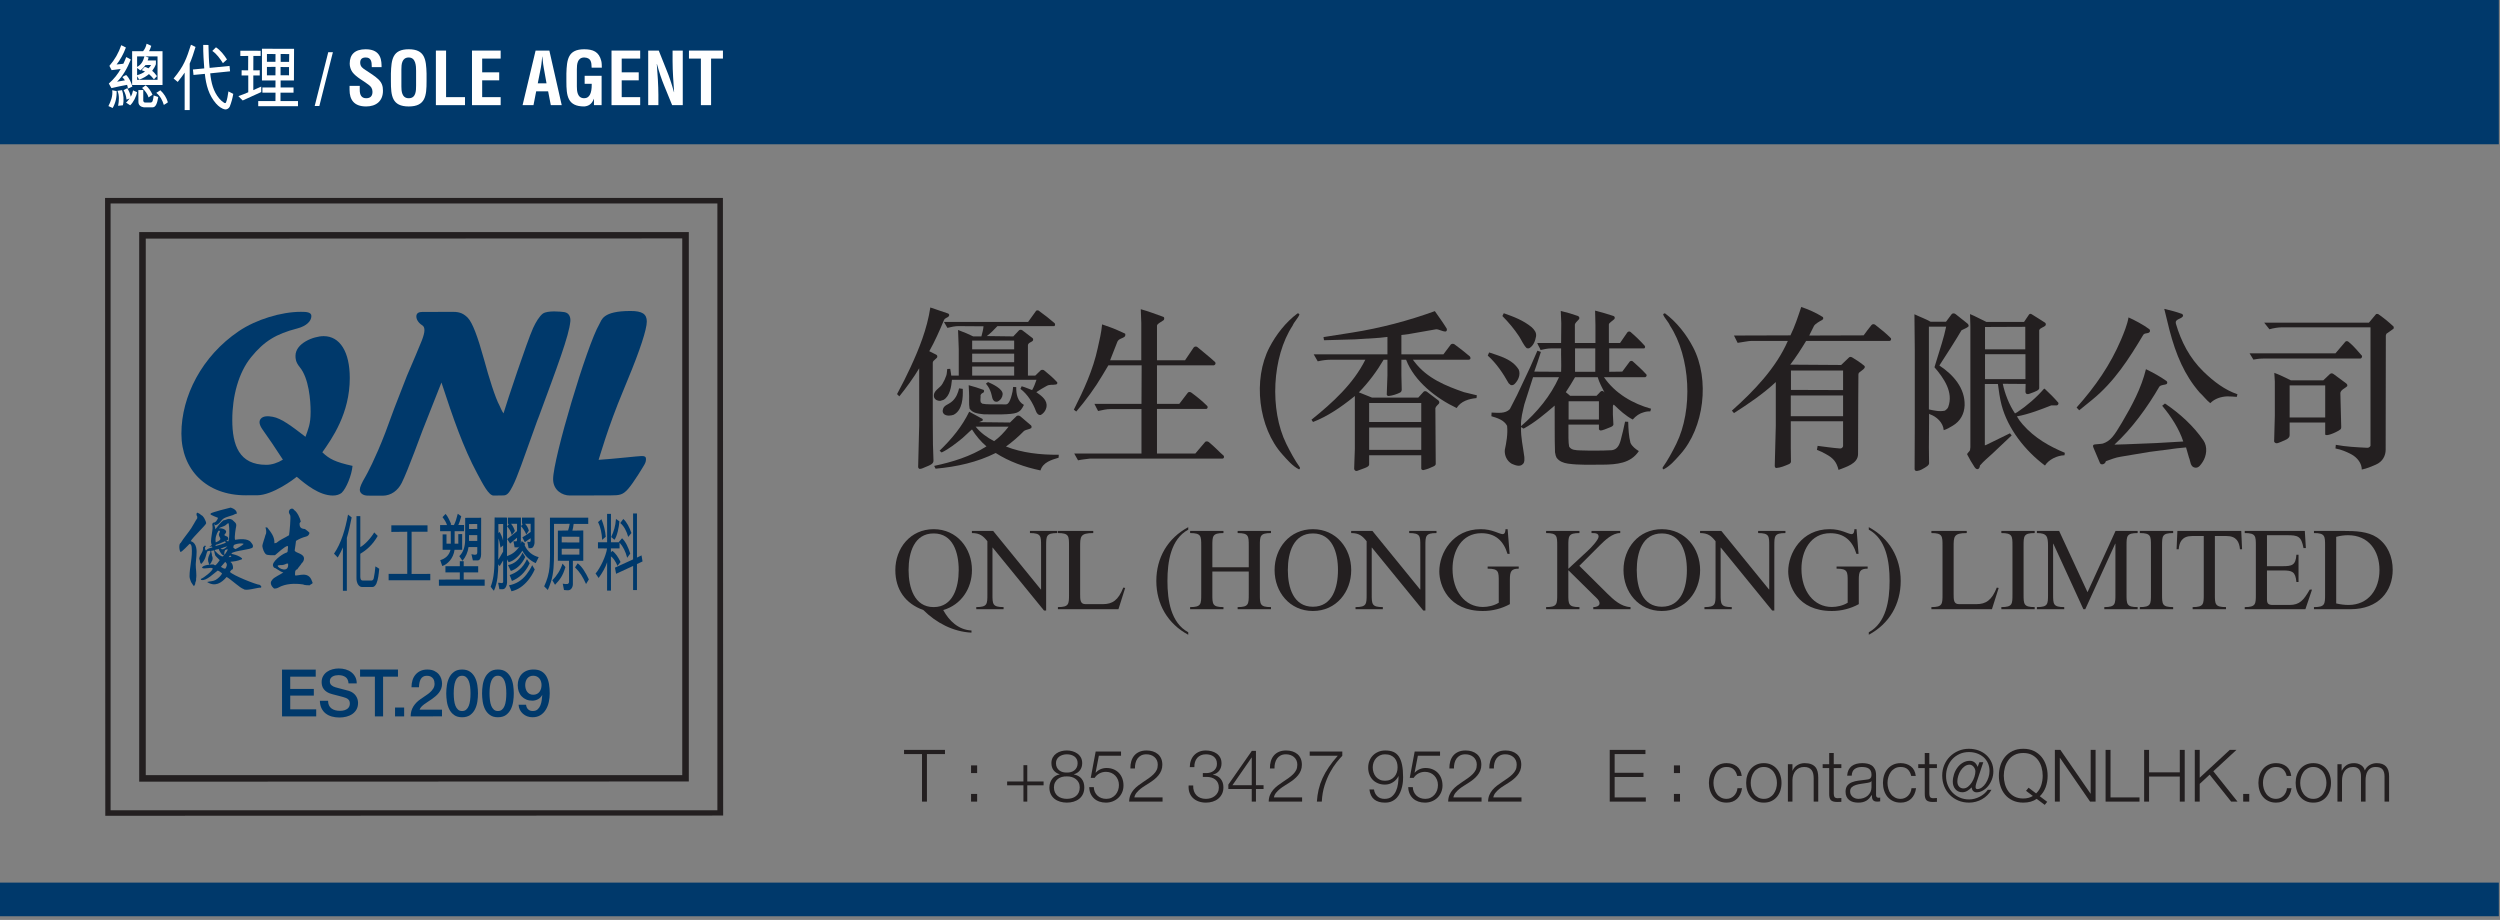 <?xml version="1.0" encoding="UTF-8" standalone="no"?><!DOCTYPE svg PUBLIC "-//W3C//DTD SVG 1.1//EN" "http://www.w3.org/Graphics/SVG/1.1/DTD/svg11.dtd"><svg width="100%" height="100%" viewBox="0 0 587 216" version="1.1" xmlns="http://www.w3.org/2000/svg" xmlns:xlink="http://www.w3.org/1999/xlink" xml:space="preserve" xmlns:serif="http://www.serif.com/" style="fill-rule:evenodd;clip-rule:evenodd;stroke-linejoin:round;stroke-miterlimit:1.414;"><rect x="0" y="0" width="587" height="216" fill="#808080" stroke="none"/><rect x="0" y="0" width="586.727" height="33.875" style="fill:#00396b;"/><rect x="0" y="207.238" width="586.727" height="7.895" style="fill:#00396b;"/><path d="M37.652,21.203c0.861,0.786 1.431,1.709 1.769,2.819c-0.308,0.222 -0.584,0.411 -0.953,0.615c-0.354,-1.144 -0.846,-2.084 -1.769,-2.836l0.953,-0.598Zm-3.445,-1.162c0.692,0.53 1.231,1.35 1.6,2.205l-0.923,0.631c-0.231,-0.785 -0.8,-1.571 -1.523,-2.221l0.846,-0.615Zm1.184,4.032c0.185,0 0.354,-0.153 0.431,-0.307c0.108,-0.41 0.216,-0.803 0.261,-1.349l1.077,0.358c-0.231,1.418 -0.569,2.426 -1.323,2.426l-2.061,0c-0.63,-0.068 -1.276,-0.461 -1.276,-1.23l-0.016,-2.819l1.154,-0.017l0,2.546c0,0.136 0.2,0.376 0.354,0.392l1.399,0Zm-3.199,-6.407c0.861,-0.273 1.4,-0.529 1.861,-0.888c-0.076,-0.052 -0.322,-0.137 -0.784,-0.291l0.708,-0.769c0.384,0.051 0.66,0.222 0.876,0.325c0.261,-0.239 0.477,-0.496 0.63,-0.786l-1.307,0.017c-0.277,0.376 -0.707,0.855 -1.23,1.248l-0.754,-0.564l0,1.708Zm0,-1.948c1.062,-0.597 1.415,-1.401 1.723,-2.477l-1.723,0l0,2.477Zm2.707,-2.203c-0.092,0.307 -0.154,0.529 -0.231,0.683l1.938,0l0,0.872c-0.215,0.597 -0.492,1.008 -0.876,1.571c0.323,0.222 0.722,0.667 1.123,1.231l-0.708,0.751c-0.431,-0.547 -0.754,-0.854 -1.169,-1.23c-0.369,0.341 -1.415,1.076 -2.322,1.281l-0.431,-0.785l-0.031,0.854l4.799,0l0,-5.502l-2.876,0l0.784,0.274Zm-1.307,-1.487c0.385,-0.479 0.661,-0.991 0.83,-1.76c0.416,0.154 0.708,0.308 1.092,0.496c-0.184,0.564 -0.353,1.025 -0.523,1.264l3.169,0l0,7.928l-7.137,0l0,-7.928l2.569,0Zm-1.415,9.619c-0.169,1.009 -0.877,2.426 -1.615,3.076l-0.969,-0.632c0.385,-0.342 0.615,-0.701 0.846,-0.974l-0.723,0.273c-0.092,-0.837 -0.308,-1.504 -0.692,-2.221l0.861,-0.462c0.462,0.804 0.646,1.214 0.815,2c0.277,-0.461 0.431,-0.906 0.538,-1.487l0.939,0.427Zm-4.446,3.196c0.231,-1.196 0.309,-2.41 -0.138,-3.52l1.062,-0.154c0.338,0.957 0.492,2.358 0.2,3.554l-1.124,0.12Zm-2.045,-9.38c1.262,-1.453 2.169,-3.042 2.784,-4.854l1.092,0.547c-0.584,1.589 -1.384,2.973 -2.184,3.982c0.369,0 0.984,-0.12 1.584,-0.171c0.231,-0.41 0.4,-0.923 0.677,-1.572c0.4,0.205 0.692,0.341 1.077,0.581c-0.846,2.067 -1.908,3.964 -3.231,5.211l1.846,-0.325c-0.061,-0.136 -0.292,-0.359 -0.6,-0.768c0.354,-0.205 0.569,-0.376 0.893,-0.479c0.768,0.735 1.137,1.675 1.461,2.699c-0.369,0.155 -0.6,0.342 -1.046,0.496c-0.061,-0.461 -0.139,-0.734 -0.2,-0.888c-1.154,0.188 -2.369,0.478 -3.676,0.768c-0.215,-0.376 -0.385,-0.666 -0.616,-1.076c1.215,-1.042 2.184,-2.306 2.784,-3.417l-2.122,0.273l-0.523,-1.007Zm1.692,5.928c0.062,1.47 -0.246,2.785 -0.923,3.964l-1,-0.445c0.508,-1.007 1.077,-2.322 0.893,-3.724l1.03,0.205Z" style="fill:#fff;fill-rule:nonzero;"/><path d="M52.341,14.83c-0.707,-1.094 -1.43,-2.136 -2.491,-2.87l0.861,-0.855c1.061,0.701 1.907,1.794 2.583,2.853l-0.953,0.872Zm2.43,7.21c-0.184,1.094 -0.461,2.085 -0.846,3.042c-0.23,0.393 -0.615,0.632 -1.045,0.615c-0.846,-0.154 -1.554,-0.717 -2.154,-1.384c-1.692,-1.931 -2.353,-4.34 -2.63,-6.971l-2.661,0.256l-0.139,-1.282c1.016,-0.085 1.893,-0.188 2.661,-0.255c-0.123,-1.692 -0.261,-3.572 -0.246,-5.52l1.231,0.018c0.046,2.067 0.107,3.946 0.277,5.382c1.43,-0.12 2.999,-0.273 4.675,-0.462l0.123,1.265l-4.66,0.478c0.231,2.204 0.723,4.254 2.138,5.928c0.4,0.462 0.677,0.684 1.139,0.992c0.168,0.085 0.353,0.102 0.43,-0.086c0.277,-0.649 0.461,-1.776 0.569,-2.597l1.138,0.581Zm-8.859,-11.02c-0.4,1.367 -0.862,2.734 -1.369,3.913l0,10.917l-1.185,0l0,-8.799c-0.322,0.496 -0.953,1.333 -1.629,2.187l-0.969,-0.803c2.46,-2.973 3.014,-4.648 4.075,-7.928l1.077,0.513Z" style="fill:#fff;fill-rule:nonzero;"/><path d="M65.907,14.523l1.968,0l0.031,-1.829l-2.015,-0.016l0.016,1.845Zm-0.031,1.212l0,1.931l1.984,0.017l0,-1.93l-1.984,-0.018Zm-3.2,-0.017l0,1.965l2,0l0.016,-1.981l-2.016,0.016Zm2,-1.213l0.016,-1.811l-2.016,-0.016l0,1.827l2,0Zm4.369,-3.041l-0.031,7.433l-3.123,0l0,1.64l3.031,0l0,1.23l-3.062,0l0,1.965l4.107,0l0,1.213l-9.336,0l0,-1.213l4.045,0l0.016,-1.965l-3.077,0l0,-1.23l3.061,0l0.016,-1.64l-3.184,0l0,-7.45l7.537,0.017Zm-12.06,12.131c-0.322,-0.324 -0.615,-0.581 -1.014,-1.026c0.953,-0.306 1.661,-0.631 2.322,-0.905l0,-3.946l-1.569,0l0.015,-1.213l1.524,0.016l0.015,-3.383l-1.846,0.017l0,-1.247l4.768,0.017l0,1.213l-1.707,0l-0.015,3.383l1.507,-0.016l0,1.213l-1.507,0l0,3.451c0.445,-0.188 1.107,-0.53 1.86,-0.837l0,1.281l-4.353,1.982Z" style="fill:#fff;fill-rule:nonzero;"/><path d="M77.073,12.25l1.092,0l-3.184,12.643l-1.092,0l3.184,-12.643Z" style="fill:#fff;fill-rule:nonzero;"/><path d="M87.289,15.77l0,-0.188c0,-1.077 -0.153,-2.085 -1.401,-2.085c-0.802,0 -1.315,0.325 -1.315,1.196c0,0.975 0.615,1.35 1.366,1.828c0.787,0.496 2.239,1.453 2.905,2.102c0.821,0.803 1.076,1.572 1.076,2.682c0,2.427 -1.605,3.691 -3.946,3.691c-2.87,0 -3.896,-1.606 -3.896,-3.895l0,-0.94l2.392,0l0,0.974c0,1.127 0.393,1.931 1.504,1.931c1.008,0 1.486,-0.531 1.486,-1.504c0,-0.752 -0.342,-1.265 -0.957,-1.691c-1.247,-0.975 -2.802,-1.675 -3.776,-2.957c-0.392,-0.58 -0.615,-1.281 -0.615,-1.964c0,-2.187 1.231,-3.383 3.759,-3.383c3.81,0 3.708,2.938 3.725,4.203l-2.307,0Z" style="fill:#fff;fill-rule:nonzero;"/><path d="M94.246,20.281c0,1.059 0.085,2.784 1.725,2.784c1.709,0 1.726,-1.759 1.726,-2.989l0,-3.452c0,-1.093 -0.052,-3.126 -1.726,-3.126c-1.623,0 -1.725,1.657 -1.725,2.751l0,4.032Zm-2.461,-3.024c0.103,-3.264 0.359,-5.691 4.186,-5.691c3.828,0 4.084,2.427 4.186,5.691l0,1.827c0,3.417 -0.256,5.913 -4.186,5.913c-3.93,0 -4.186,-2.496 -4.186,-5.913l0,-1.827Z" style="fill:#fff;fill-rule:nonzero;"/><path d="M102.346,24.689l0,-12.815l2.392,0l0,10.935l4.442,0l0,1.88l-6.834,0Z" style="fill:#fff;fill-rule:nonzero;"/><path d="M110.823,24.689l0,-12.815l6.732,0l0,1.88l-4.34,0l0,3.229l3.998,0l0,1.879l-3.998,0l0,3.947l4.34,0l0,1.88l-6.732,0Z" style="fill:#fff;fill-rule:nonzero;"/><path d="M126.271,19.563l2.051,0l-0.65,-3.64c-0.12,-0.598 -0.171,-1.178 -0.239,-1.777c-0.017,-0.29 -0.051,-0.58 -0.085,-0.854l-0.034,0c-0.035,0.274 -0.069,0.564 -0.086,0.854c-0.068,0.599 -0.12,1.179 -0.239,1.777l-0.718,3.64Zm-3.57,5.125l3.057,-12.813l3.23,0l2.905,12.813l-2.563,0l-0.632,-3.246l-2.802,0l-0.633,3.246l-2.562,0Z" style="fill:#fff;fill-rule:nonzero;"/><path d="M132.988,17.256c0.103,-3.264 0.359,-5.689 4.187,-5.689c2.049,0.017 3.468,0.547 4.014,2.767c0.12,0.513 0.103,1.043 0.12,1.555l-2.392,0c-0.035,-1.298 -0.119,-2.323 -1.742,-2.392c-1.624,0 -1.726,1.658 -1.726,2.751l0,4.032c0,1.059 0.085,2.786 1.726,2.786c1.298,0 1.759,-1.316 1.759,-3.093l0,-0.29l-1.657,0l0,-1.88l3.981,0l0,6.886l-1.794,0l0,-1.469l-0.034,0c-0.479,1.332 -1.385,1.708 -2.255,1.776c-3.93,0 -4.187,-2.494 -4.187,-5.911l0,-1.829Z" style="fill:#fff;fill-rule:nonzero;"/><path d="M143.584,24.689l0,-12.815l6.732,0l0,1.88l-4.341,0l0,3.229l3.999,0l0,1.879l-3.999,0l0,3.947l4.341,0l0,1.88l-6.732,0Z" style="fill:#fff;fill-rule:nonzero;"/><path d="M157.921,11.874l2.391,0l0,12.815l-2.493,0l-1.863,-4.563c-0.632,-1.52 -1.145,-3.075 -1.709,-5.091l-0.034,0c0.085,1.059 0.188,2.358 0.256,3.657c0.069,1.281 0.12,2.562 0.12,3.588l0,2.409l-2.392,0l0,-12.815l2.478,0l1.862,4.664c0.615,1.487 1.128,3.008 1.708,5.092l0.035,0c-0.086,-1.162 -0.171,-2.409 -0.239,-3.639c-0.069,-1.23 -0.12,-2.461 -0.12,-3.605l0,-2.512Z" style="fill:#fff;fill-rule:nonzero;"/><path d="M161.767,11.874l7.979,0l0,1.88l-2.785,0l0,10.935l-2.392,0l0,-10.935l-2.802,0l0,-1.88Z" style="fill:#fff;fill-rule:nonzero;"/><path d="M234.24,94.291c-0.246,0.083 -0.492,0.043 -0.696,-0.04c-0.655,-0.49 -0.532,-1.023 -0.859,-2.045c-0.287,-0.819 -0.491,-1.27 -1.187,-2.128l0.492,-0.369c1.022,0.45 3.517,1.596 3.436,2.864c-0.041,0.696 -0.45,1.351 -1.186,1.718m-5.156,5.893c1.145,1.433 2.741,2.579 4.337,3.398c1.269,-0.901 2.414,-2.129 3.396,-3.398l-7.733,0Zm9.043,-14.117l-9.862,0l0,2.129l9.862,-0.001l0,-2.128Zm0,-3.028l-9.862,0l0,2.005l9.862,0l0,-2.005Zm0,-3.069l-9.862,0l0,2.046l9.862,0l0,-2.046Zm0.573,16.941c-1.31,0.491 -5.156,0.41 -7.733,0.368c-1.188,-0.163 -2.579,-0.204 -3.316,-1.349c-0.204,-1.106 -0.041,-2.538 -0.122,-3.807l-0.082,-1.677c1.186,0.328 2.332,0.655 3.52,1.105c0.162,0.164 0.081,0.491 -0.042,0.614c-0.328,0.162 -0.573,0.286 -0.696,0.654c0.083,0.533 -0.123,1.023 0.041,1.638l0.368,0.327c0.86,0.205 2.702,0.162 5.567,0.162c0.531,0 1.063,-0.735 1.554,-3.068l0.123,-1.023l0.736,0.041c-0.04,1.596 0.287,3.355 1.8,4.174c-0.49,0.941 -0.736,1.432 -1.718,1.84m-14.813,0.492c-0.655,0.205 -1.555,0.327 -2.169,-0.123c-0.288,-0.245 -0.409,-0.532 -0.369,-0.9c0.165,-1.35 1.269,-1.228 2.333,-2.25c0.859,-0.819 1.268,-1.883 1.514,-2.947l0.859,0.123c0.082,2.005 -0.041,5.033 -2.168,6.097m24.675,10.067c-1.638,0.49 -3.683,1.063 -4.257,2.987c-3.723,-0.777 -7.323,-2.046 -10.516,-4.093c-4.337,2.169 -9.084,3.233 -14.117,3.685l-0.327,-0.655c4.377,-0.942 8.511,-2.21 12.276,-4.584c-1.269,-1.064 -2.537,-2.577 -3.397,-3.97c-0.777,0.614 -1.432,1.352 -2.21,2.006c-1.554,1.268 -3.15,2.536 -4.911,3.396l-0.49,-0.409c2.865,-2.783 5.279,-5.688 6.956,-9.166c1.187,0.655 2.088,1.105 3.152,1.718c0.04,0.165 0.04,0.246 0,0.369c-0.287,0.164 -0.573,0.246 -0.86,0.367l7.283,0.084l1.556,-1.515c0.205,-0.164 0.655,-0.164 0.9,0.082l2.497,2.128c0.163,0.163 0.123,0.45 0.041,0.614c-0.492,0.326 -1.147,0.326 -1.679,0.654c-1.35,1.391 -2.742,2.578 -4.254,3.683c3.804,1.473 8.019,1.964 12.397,1.924l-0.04,0.695Zm-0.655,-17.188c-0.859,0.165 -1.473,-0.081 -2.21,0.369c-0.818,0.451 -1.595,0.901 -2.373,1.433c0.981,0.695 2.292,1.554 2.415,2.906c0.081,1.022 -0.533,2.005 -1.392,2.454c-0.573,0.082 -0.94,-0.449 -1.105,-0.901c-0.736,-1.963 -1.923,-3.928 -3.642,-5.237l0.287,-0.613c1.104,0.326 1.637,0.613 2.454,0.899c0.368,-0.614 0.82,-1.719 1.024,-2.413l-19.846,0c-0.165,1.596 -0.451,3.804 -1.965,4.705l-0.778,0.246c-0.654,0 -1.269,-0.246 -1.473,-0.901c-0.286,-1.555 1.392,-2.005 2.006,-3.15c0.368,-0.614 0.695,-1.31 0.9,-1.964c0.123,-0.328 0.123,-0.982 0.204,-1.474l0.697,-0.041c0.081,0.614 0.204,1.023 0.244,1.596l1.761,0l0,-6.301l-0.165,-4.421c0.696,0.246 1.351,0.574 1.964,0.779l1.596,0.736l1.924,0c0.204,-0.778 0.449,-1.637 0.491,-2.374l-5.893,-0.041c-0.737,0 -1.637,0.165 -2.577,0.411l-0.819,-1.393l19.764,0l1.883,-2.619c0.082,-0.122 0.573,-0.164 0.695,0.042c1.31,0.94 2.456,1.84 3.642,2.863c0.205,0.206 0.123,0.696 -0.122,0.696l-0.205,0l-13.095,0c-0.777,0.819 -1.637,1.72 -2.495,2.334l6.22,0.081l1.35,-1.433c0.122,-0.122 0.531,-0.204 0.777,0c1.063,0.819 1.474,1.147 2.456,1.883c0.449,0.982 -1.147,0.736 -1.147,1.677l0,7.08l1.719,0l1.309,-1.269c0.164,-0.121 0.573,-0.121 0.738,0c1.186,0.982 2.005,1.637 3.068,2.783c0.205,0.286 -0.04,0.572 -0.286,0.572m-26.271,-15.099c-1.023,2.456 -2.129,4.952 -3.438,7.283l1.638,0.819c0.286,0.123 0.368,0.574 0.041,0.819c-0.614,0.573 -0.86,0.696 -0.86,1.065l0,13.749l0.04,5.4l0.124,3.766c0.041,0.818 -0.613,1.064 -2.128,1.678c-0.45,0.203 -1.064,0.49 -1.31,0.244l-0.164,-0.285l0.246,-9.862l0,-8.144l0,-5.237c-1.226,2.086 -3.069,4.624 -4.664,6.588l-0.533,-0.532c1.392,-2.619 2.169,-4.134 3.11,-6.18c2.087,-4.501 3.929,-9.084 4.706,-14.158c1.392,0.45 2.783,0.941 4.215,1.432c0.164,0.123 0.328,0.327 0.122,0.614c-0.326,0.409 -0.899,0.368 -1.145,0.941" style="fill:#231f20;fill-rule:nonzero;"/><path d="M287.087,107.673l-31.099,0c-0.941,0.124 -1.924,0.205 -2.864,0.41l-0.9,-1.596l15.795,0l0,-10.435l-7.243,0c-1.023,0 -1.76,0.204 -2.947,0.45c-0.327,-0.531 -0.532,-1.104 -0.859,-1.678l11.049,0l0.04,-9.044l-7.816,0c-0.49,0.779 -0.858,1.434 -1.391,2.334c-1.759,2.987 -3.847,5.81 -6.139,8.511c-0.203,-0.164 -0.408,-0.246 -0.571,-0.45c2.332,-4.624 4.5,-9.289 5.606,-14.445c0.409,-1.842 0.858,-3.642 1.023,-5.566c1.35,0.493 2.332,0.778 3.682,1.391l1.719,0.779c0.123,0.203 0.042,0.573 -0.082,0.696c-0.573,0.489 -1.35,0.449 -1.718,1.187l-1.718,4.378l7.324,0l0,-8.718l-0.123,-3.273c1.841,0.492 3.56,1.187 5.32,1.802c0.286,0.122 0.205,0.655 0.04,0.776c-0.819,0.533 -1.554,0.901 -1.554,1.31l0,8.103l6.588,0l2.046,-3.029c0.204,-0.246 0.696,-0.286 0.942,0c1.718,1.473 2.7,2.168 4.05,3.437c0.163,0.165 0.163,0.409 0,0.615l-0.246,0.162l-13.38,0l0,9.044l5.238,0l2.004,-2.618c0.165,-0.246 0.614,-0.205 0.86,0c1.309,0.981 2.414,1.841 3.723,3.15c0.164,0.245 0.041,0.655 -0.285,0.655l-11.54,0l0,10.476l9.003,0l2.291,-2.701c0.122,-0.204 0.614,-0.204 0.859,0c1.801,1.514 2.25,2.127 3.519,3.232c0.123,0.246 0.081,0.614 -0.246,0.655" style="fill:#231f20;fill-rule:nonzero;"/><path d="M303.506,76.451c-4.829,7.364 -5.443,19.764 -1.473,27.785c0.941,1.883 1.964,3.805 3.191,5.525c0.041,0.244 -0.041,0.367 -0.204,0.45c-1.555,-0.777 -2.742,-2.211 -3.887,-3.479c-5.689,-6.302 -6.999,-17.637 -3.07,-25.166c1.555,-2.988 3.806,-5.892 6.589,-7.98c0.204,-0.04 0.409,0.083 0.45,0.287c-0.368,0.9 -1.228,1.677 -1.596,2.578" style="fill:#231f20;fill-rule:nonzero;"/><path d="M333.71,100.39l-12.234,0l0,5.237l12.234,0l0,-5.237Zm0,-5.77l-12.234,0l0,4.459l12.234,0l0,-4.459Zm3.398,14.158c0.04,0.246 -0.042,0.531 -0.533,0.737c-0.86,0.409 -1.35,0.614 -2.332,0.859c-0.286,0.042 -0.533,-0.163 -0.533,-0.327l0,-3.151l-12.234,0l0,2.169c0,0.244 -0.206,0.531 -0.983,0.818l-1.882,0.695c-0.328,0.081 -0.654,-0.204 -0.654,-0.531l0.163,-4.666l0,-12.399l-0.41,0.329c-2.906,2.333 -6.014,4.46 -9.41,5.769l-0.369,-0.531c4.993,-4.011 9.862,-8.471 12.645,-14.079l-8.226,0c-0.9,0 -1.842,0.124 -2.946,0.37l-0.942,-1.636l17.31,0l0,-4.093l-1.842,0.205l-5.81,0.368l-7.243,0.204l-0.123,-0.737l6.753,-1.063c6.71,-1.064 13.176,-2.783 19.395,-5.033c0.861,1.227 1.924,2.7 2.783,4.092c0.083,0.246 0.083,0.614 -0.245,0.695c-0.819,0 -1.433,-0.491 -2.21,-0.531l-6.301,1.104l-1.883,0.246l0,4.543l9.862,0l1.76,-2.333c0.164,-0.164 0.572,-0.205 0.818,-0.042c1.31,0.941 2.413,1.842 3.642,2.865c0.123,0.164 0.246,0.533 0,0.695l-0.287,0.081l-13.095,0l0.41,0.533c2.946,3.847 7.325,5.606 11.581,7.081l3.028,0.735l-0.082,0.655c-1.802,0.163 -3.683,0.737 -4.664,2.333c-4.749,-2.251 -9.905,-6.22 -11.869,-11.337l-1.104,0l0,3.561l0.081,3.438c0,0.246 -0.081,0.532 -0.368,0.696c-0.818,0.408 -1.718,0.695 -2.66,0.817c-0.327,0.043 -0.449,-0.204 -0.49,-0.326l0.163,-4.542l0,-3.644l-0.901,0c-1.555,2.662 -3.56,5.363 -5.809,7.653l3.068,1.229l10.885,0l1.228,-1.351c0.122,-0.205 0.614,-0.205 0.817,0l2.702,2.046c0.164,0.204 0.288,0.449 0.082,0.737c-0.327,0.367 -0.696,0.614 -0.82,1.063l0.084,12.932Z" style="fill:#231f20;fill-rule:nonzero;"/><path d="M374.569,81.811l-4.748,0l0,5.484l4.748,0l0,-5.484Zm0.859,12.399l-7.12,0l0,4.297l7.12,0l0,-4.297Zm-0.286,-5.647l-5.321,0c-0.654,1.187 -1.431,2.373 -2.168,3.52l1.023,0.858l6.179,0l0.982,-1.023c0.328,-0.245 0.615,-0.122 0.902,0.246c-0.574,-1.187 -1.229,-2.292 -1.596,-3.601m-15.183,0l-2.046,6.383c-0.368,1.679 -0.859,3.233 -0.777,5.116c3.804,-3.274 6.956,-7.121 8.92,-11.499l-6.098,0Zm-0.776,-6.875c-0.205,0.164 -0.533,0.123 -0.736,0.042c-0.738,-0.736 -1.229,-1.923 -1.761,-2.742c-1.227,-1.842 -2.373,-3.192 -3.929,-4.787l0.327,-0.655c2.333,0.819 4.625,1.677 6.59,3.314c0.613,0.614 1.146,1.228 0.981,2.169c-0.203,1.145 -0.655,2.127 -1.472,2.659m28.316,14.897c-0.49,0 -0.818,0 -1.513,0.203c-0.982,0.246 -1.882,0.861 -2.62,1.718c-1.596,-0.817 -3.069,-2.168 -4.42,-3.477c-0.204,-0.04 -0.204,0.246 -0.243,0.409l0,1.841l0.122,2.415c-0.041,0.286 -0.368,0.49 -0.818,0.654c-0.655,0.287 -1.924,0.778 -2.21,0.737c-0.165,-0.041 -0.327,-0.163 -0.369,-0.328l0,-1.063l-7.161,0c0,2.414 -0.04,4.174 0.163,5.156c0.492,0.859 1.596,0.859 2.579,0.901c2.455,0.081 4.991,0.081 7.448,-0.042c1.144,-0.163 1.718,-0.983 2.086,-2.373c0.368,-1.432 0.737,-2.865 1.022,-4.337l0.738,0.04c0.041,1.637 0.123,3.355 0.531,4.952c0.369,0.819 1.228,1.473 1.965,1.923c-1.924,2.905 -5.198,3.151 -8.512,3.192c-2.741,0 -5.524,0.123 -8.143,-0.246c-1.024,-0.164 -2.005,-0.49 -2.66,-1.391l-0.204,-0.491l-0.164,-0.777c-0.122,-3.643 -0.041,-7.202 -0.082,-10.968c-2.373,2.046 -4.664,3.971 -7.283,5.402c-0.205,-0.041 -0.41,-0.328 -0.614,-0.328c-0.082,2.414 0.49,4.665 0.777,6.999c0,0.572 0.122,1.186 -0.328,1.635c-0.695,0.779 -1.84,0.288 -2.619,-0.04c-1.145,-0.655 -1.759,-1.964 -1.636,-3.274c0.368,-1.718 0.736,-3.723 0.533,-5.647c-0.737,-1.391 -2.333,-1.841 -3.685,-2.25l0.043,-0.861c1.431,0.042 3.231,0.328 4.296,-0.816l1.677,-3.275l3.069,-6.505l1.72,-3.93l0.817,0.287c-0.492,1.555 -1.022,3.15 -1.555,4.624l6.301,0.041c0.084,-1.883 -0.04,-3.683 0,-5.484l-2.454,0c-0.695,0 -1.637,0.205 -2.373,0.37c-0.205,-0.573 -0.573,-1.065 -0.779,-1.639l5.606,0l0.042,-4.623l-0.123,-2.905c1.391,0.326 2.824,0.737 4.053,1.187c0.286,0.164 0.408,0.449 0.243,0.735c-0.531,0.533 -0.982,1.023 -0.982,1.269l0,4.337l4.83,0l0,-4.213l-0.082,-3.397c1.596,0.408 2.865,0.778 4.337,1.269c0.246,0.08 0.409,0.449 0.165,0.735c-0.369,0.369 -1.269,0.901 -1.269,1.228l0,4.378l2.619,0l1.718,-2.495c0.163,-0.246 0.613,-0.286 0.777,-0.081c1.146,0.981 2.333,2.127 3.314,3.231c0.165,0.246 0.083,0.614 -0.244,0.614l-8.103,0l0,5.484l3.069,-0.041l1.761,-2.373c0.203,-0.165 0.489,-0.205 0.694,-0.041c1.187,1.105 1.883,1.637 3.193,3.068c0.204,0.288 -0.041,0.574 -0.246,0.655l-9.699,0c2.62,3.848 6.794,6.221 11.05,7.408l-0.165,0.614Zm-31.795,-6.507c-0.245,0.286 -0.613,0.449 -0.983,0.327l-0.489,-0.41c-1.31,-2.332 -2.825,-4.624 -4.911,-6.505l0.327,-0.738c2.496,0.86 5.443,1.556 6.957,4.053c0.45,1.145 -0.083,2.413 -0.901,3.273" style="fill:#231f20;fill-rule:nonzero;"/><path d="M390.962,73.586c2.784,2.088 5.035,4.992 6.59,7.981c3.928,7.529 2.619,18.863 -3.07,25.164c-1.145,1.269 -2.332,2.703 -3.887,3.48c-0.164,-0.082 -0.245,-0.206 -0.204,-0.45c1.226,-1.72 2.251,-3.642 3.19,-5.525c3.971,-8.021 3.357,-20.42 -1.472,-27.785c-0.368,-0.901 -1.228,-1.678 -1.596,-2.578c0.041,-0.205 0.246,-0.328 0.449,-0.287" style="fill:#231f20;fill-rule:nonzero;"/><path d="M432.755,87.008l-12.237,0l0,4.543l12.237,0.04l0,-4.583Zm0,5.852l-12.277,0l0,4.869l12.277,0l0,-4.869Zm10.924,-12.808l-19.6,0c-1.146,1.882 -2.373,3.806 -3.723,5.566l11.947,0.081l1.842,-1.76c0.163,-0.205 0.533,-0.164 0.778,0c0.655,0.409 1.514,0.901 2.742,1.883c0.736,0.572 -0.779,1.267 -1.228,1.759l-0.082,0.327l-0.042,6.221l-0.041,12.48c0,2.292 -2.863,3.028 -4.582,3.725c-0.45,-1.842 -1.227,-2.783 -2.988,-3.725c-0.654,-0.368 -1.391,-0.736 -2.086,-0.982l0.163,-0.941c1.719,0.205 3.479,0.492 5.238,0.614c0.368,0.04 0.655,-0.204 0.738,-0.533l0,-5.85l-0.205,0l-12.072,0l0,6.179l0.04,3.355c-0.04,0.245 -0.286,0.45 -0.49,0.531c-0.982,0.411 -1.883,0.819 -2.946,0.901c-0.206,0.081 -0.41,-0.368 -0.369,-0.532l0.245,-9.411l0,-10.231c-3.068,2.864 -6.505,5.156 -9.821,7.284l-0.491,-0.573c5.198,-4.624 10.395,-10.067 13.136,-16.368l-8.593,0c-0.696,0 -1.678,0.246 -3.193,0.449l-0.859,-1.718l13.258,-0.041c1.065,-2.169 1.76,-4.337 2.538,-6.669c1.678,0.572 3.478,1.35 5.074,2.373c0.124,0.163 0.164,0.45 -0.122,0.654c-0.738,0.409 -1.637,0.901 -1.964,1.432l-0.901,1.802l-0.206,0.449l12.768,-0.041c0.655,-0.86 1.146,-1.596 1.842,-2.413c0.162,-0.246 0.614,-0.287 0.86,-0.083c1.677,1.309 2.536,2.006 3.723,3.192c0.082,0.286 -0.041,0.573 -0.328,0.614" style="fill:#231f20;fill-rule:nonzero;"/><path d="M466.082,89.013l9.494,0l0,-5.852l-9.494,0l0,5.852Zm0,-12.235l0,5.238l9.452,0l0,-5.278l-9.452,0.04Zm18.659,30.118c-1.718,0.04 -3.724,1.023 -4.583,2.413c-4.665,-3.477 -8.716,-8.633 -10.188,-14.198c-0.41,-1.555 -0.655,-3.355 -0.86,-4.952l-3.069,0l0,14.404l0.286,-0.081l5.606,-2.742l0.409,0.492l-4.501,4.255c-1.391,1.31 -1.883,1.596 -2.946,2.822c-0.082,0.902 -0.736,1.188 -1.269,0.37c-0.613,-0.941 -1.227,-1.964 -1.718,-2.947c-0.122,-0.286 0.532,-0.655 0.654,-1.064l0.082,-0.655l0,-12.603l0,-5.811l0,-10.107l-0.082,-2.742l0.942,0.409l2.905,1.432l8.839,0l1.186,-1.759c0.205,-0.205 0.41,-0.163 0.614,-0.041c1.146,0.736 2.456,1.513 3.11,1.964c0.204,0.122 0.246,0.409 0.164,0.614c-0.409,0.531 -1.227,0.531 -1.514,1.146l0,13.626c0,0.45 -0.778,0.777 -2.045,1.228c-0.329,0.123 -0.778,0.328 -1.065,0l-0.122,-0.286l0.04,-1.924l-5.36,-0.04c0.45,2.208 1.472,4.91 2.864,6.956l0.532,-0.287c2.21,-1.472 4.542,-3.478 6.302,-5.524l0.164,0.041c1.145,1.064 2.209,2.128 3.192,3.274c0.082,0.245 -0.083,0.572 -0.37,0.613l-1.309,0c-2.168,0.86 -5.278,2.087 -8.061,2.579c0.41,0.694 0.737,1.187 1.351,1.881c2.822,3.234 6.301,5.157 9.902,6.671l-0.081,0.573Zm-31.836,-30.2l0,19.438c1.185,0.245 2.495,0.573 3.764,0.286c0.286,-0.206 0.655,-0.49 0.777,-0.86c1.268,-3.477 -1.023,-6.751 -3.232,-9.329l0.409,-1.35c0.982,-3.274 1.759,-5.402 2.332,-8.185l-4.05,0Zm9.042,-0.737c0.205,0.165 0.451,0.533 0.165,0.779c-0.492,0.368 -1.064,0.531 -1.556,0.817c-1.636,2.783 -3.396,5.484 -5.197,8.267c3.233,2.127 6.057,5.279 5.934,9.37c-0.082,1.924 -0.942,3.683 -2.823,4.788c-0.696,0.41 -1.35,0.819 -2.088,1.023c-0.122,-1.758 -1.677,-3.192 -3.233,-3.724l-0.203,-0.123l0,1.106l-0.041,6.752l0.041,3.765c0,0.45 -0.614,0.858 -1.761,1.472c-0.49,0.246 -1.637,0.655 -1.637,-0.122l0.041,-10.067l0,-17.923l-0.081,-8.348c1.268,0.614 2.578,1.064 3.805,1.76l3.602,0l1.35,-1.8c0.164,-0.205 0.614,-0.246 0.901,0l2.781,2.208Z" style="fill:#231f20;fill-rule:nonzero;"/><path d="M525.191,93.187c-0.696,-0.081 -1.309,-0.081 -2.251,-0.122c-1.515,0.081 -2.906,0.531 -3.969,1.596c-0.9,-0.696 -1.677,-1.761 -2.497,-2.496c-3.56,-4.092 -5.565,-8.88 -7.079,-14.65c-0.45,-1.76 -0.737,-2.987 -1.227,-4.993c1.431,0.328 2.822,0.696 4.174,1.187c0.204,0.123 0.328,0.409 0.163,0.615c-0.49,0.654 -1.923,0.571 -1.596,1.718c1.228,4.132 3.151,7.978 6.466,11.212c2.456,2.373 4.992,4.296 7.979,5.319l-0.163,0.614Zm-18.906,10.844l6.344,-0.368c-0.942,-2.906 -2.784,-5.811 -4.953,-8.388l0.655,-0.533c3.438,2.292 6.712,5.279 9.044,8.676c1.023,1.513 0.736,3.642 -0.205,5.073c-0.409,0.574 -0.9,1.473 -1.8,1.31c-1.147,-0.205 -1.023,-1.555 -1.391,-2.332l-0.696,-2.416l-2.088,0.206l-6.587,0.859l-6.589,1.105c-1.514,0.246 -2.088,0.573 -3.56,1.064c-0.122,0.737 -1.228,1.064 -1.432,0.327l-1.473,-3.477c-0.45,-1.065 0.45,-0.696 2.169,-0.982c1.84,-0.614 2.619,-1.761 4.542,-4.994c2.333,-3.969 4.501,-7.979 5.606,-12.48c1.759,0.86 3.397,1.76 4.829,2.783c0.204,0.163 0.245,0.49 0.041,0.695c-0.533,0.287 -1.227,0.122 -1.72,0.614c-2.822,4.87 -6.464,9.903 -10.557,13.626l2.701,-0.081l7.12,-0.287Zm-18.701,-8.347c4.462,-4.992 7.939,-10.067 10.435,-15.919c0.656,-1.556 1.473,-3.519 1.759,-5.237c1.31,0.573 3.56,1.76 4.911,2.783c0.124,0.163 0.206,0.45 0.041,0.655c-0.368,0.449 -1.186,0.121 -1.514,0.695c-3.273,5.483 -6.752,10.966 -11.989,15.222l-3.028,2.455l-0.615,-0.654Z" style="fill:#231f20;fill-rule:nonzero;"/><path d="M545.957,90.487l-8.349,0l0,7.53l8.349,0l0,-7.53Zm3.56,1.758l0.203,7.939c0,0.492 -0.081,0.573 -0.327,0.738c-1.063,0.736 -3.355,1.636 -3.436,1.064l0,-2.782l-8.349,0l0,2.987c0,0.45 -0.327,0.736 -0.737,0.982c-0.49,0.203 -2.005,0.982 -2.373,0.899c-0.245,-0.041 -0.45,-0.163 -0.532,-0.409l0.165,-6.056l0,-8.02l-0.124,-2.046c1.351,0.49 2.619,1.144 3.888,1.759l7.61,0l1.556,-1.473c0.246,-0.205 0.532,-0.246 0.86,0l2.986,2.21c0.204,0.163 0.328,0.409 0.204,0.655c-0.49,0.49 -1.431,0.777 -1.594,1.553m10.803,-13.871l-0.124,0.409l-0.04,26.804c0,1.391 -0.696,2.823 -2.333,3.519c-1.022,0.45 -2.086,0.899 -3.274,1.145c0,-1.472 -1.063,-2.822 -2.413,-3.56c-1.147,-0.614 -2.416,-1.145 -3.766,-1.391l0.082,-0.859c2.374,0.45 4.87,0.572 7.325,0.696c0.368,0.041 0.655,-0.165 0.818,-0.451l0,-27.294l0,-0.532l-20.91,0c-0.696,0 -1.8,0.164 -2.823,0.451l-1.228,-1.556l24.593,0l1.677,-2.004c0.124,-0.082 0.492,-0.041 0.574,0.04c1.268,0.901 2.292,1.718 3.519,2.865c0.082,0.122 0.082,0.409 0,0.531l-1.677,1.187Zm-6.098,5.811l-22.752,0c-0.491,0 -0.981,0 -2.373,0.246l-0.901,-1.474l20.174,0.001l2.333,-2.742c0.164,-0.164 0.532,-0.164 0.737,0.041c1.227,0.982 2.209,2.25 3.15,3.274c0.082,0.285 -0.081,0.614 -0.368,0.654" style="fill:#231f20;fill-rule:nonzero;"/><path d="M225.105,133.855c0,-4.136 -1.333,-8.605 -5.886,-8.605c-4.553,0 -5.885,4.469 -5.885,8.605c0,4.053 1.332,8.69 5.885,8.69c4.553,0 5.886,-4.637 5.886,-8.69m2.998,14.687c-4.275,-0.194 -8.301,-2.305 -11.299,-5.303c-4.276,-1.527 -6.58,-4.857 -6.58,-9.384c0,-5.136 3.526,-9.605 8.995,-9.605c5.469,0 8.996,4.469 8.996,9.605c0,4.33 -2.527,8.163 -6.747,9.384c1.387,2.553 3.582,4.635 6.635,4.803l0,0.5Z" style="fill:#231f20;fill-rule:nonzero;"/><path d="M233.031,139.519c0,2.331 0,3.026 2.609,3.026l0,0.499l-6.412,0l0,-0.499c2.609,0 2.609,-0.695 2.609,-3.026l0,-12.438c-1,-1.248 -1.777,-1.915 -3.636,-1.915l0,-0.5l4.996,0l11.189,13.743l0.056,0l0,-10.217c0,-2.332 0,-3.026 -2.61,-3.026l0,-0.5l6.413,0l0,0.5c-2.611,0 -2.611,0.694 -2.611,3.026l0,15.158l-0.499,0l-12.048,-14.769l-0.056,0l0,10.938Z" style="fill:#231f20;fill-rule:nonzero;"/><path d="M253.616,139.436c0,1.388 0,2.415 1.249,2.415l4.108,0c2.221,0 3.61,-0.916 4.775,-3.887l0.444,0.083l-1.582,4.998l-14.214,0l0,-0.5c2.609,0 2.609,-0.694 2.609,-3.027l0,-11.325c0,-2.333 0,-3.027 -2.609,-3.027l0,-0.5l8.301,0l0,0.5c-3.081,0 -3.081,0.806 -3.081,3.303l0,10.967Z" style="fill:#231f20;fill-rule:nonzero;"/><path d="M279.001,124.362c-4.08,2.221 -4.886,7.467 -4.886,12.047c0,4.582 0.806,9.828 4.886,12.049l0,0.584c-4.83,-2.582 -7.496,-7.192 -7.496,-12.633c0,-5.44 2.666,-10.049 7.496,-12.631l0,0.584Z" style="fill:#231f20;fill-rule:nonzero;"/><path d="M293.208,133.19l0,-4.998c0,-2.331 0,-3.026 -2.609,-3.026l0,-0.5l7.829,0l0,0.5c-2.611,0 -2.611,0.695 -2.611,3.026l0,11.326c0,2.333 0,3.027 2.611,3.027l0,0.5l-7.829,0l0,-0.5c2.609,0 2.609,-0.694 2.609,-3.027l0,-5.33l-8.549,0l0,5.33c0,2.333 0,3.027 2.609,3.027l0,0.5l-7.829,0l0,-0.5c2.609,0 2.609,-0.694 2.609,-3.027l0,-11.326c0,-2.331 0,-3.026 -2.609,-3.026l0,-0.5l7.829,0l0,0.5c-2.609,0 -2.609,0.695 -2.609,3.026l0,4.998l8.549,0Z" style="fill:#231f20;fill-rule:nonzero;"/><path d="M314.156,133.855c0,-4.136 -1.333,-8.605 -5.886,-8.605c-4.554,0 -5.886,4.469 -5.886,8.605c0,4.137 1.332,8.607 5.886,8.607c4.553,0 5.886,-4.47 5.886,-8.607m-14.882,0c0,-5.136 3.527,-9.605 8.996,-9.605c5.468,0 8.995,4.469 8.995,9.605c0,5.136 -3.527,9.607 -8.995,9.607c-5.469,0 -8.996,-4.471 -8.996,-9.607" style="fill:#231f20;fill-rule:nonzero;"/><path d="M322.08,139.519c0,2.331 0,3.026 2.61,3.026l0,0.499l-6.413,0l0,-0.499c2.609,0 2.609,-0.695 2.609,-3.026l0,-12.438c-1,-1.248 -1.776,-1.915 -3.636,-1.915l0,-0.5l4.996,0l11.189,13.743l0.055,0l0,-10.217c0,-2.332 0,-3.026 -2.609,-3.026l0,-0.5l6.412,0l0,0.5c-2.61,0 -2.61,0.694 -2.61,3.026l0,15.158l-0.498,0l-12.049,-14.769l-0.056,0l0,10.938Z" style="fill:#231f20;fill-rule:nonzero;"/><path d="M354.519,141.851c-1.915,1.055 -4.108,1.611 -6.328,1.611c-8.135,0 -10.245,-6.024 -10.245,-9.301c0,-4.274 3.138,-9.911 9.716,-9.911c1.361,0 2.388,0.25 3.415,0.611c0.418,0.139 1.362,0.555 1.721,0.555c0.612,0 0.668,-0.695 0.695,-1.166l0.499,0l0.472,5.802l-0.499,0c-0.917,-3.054 -2.86,-4.857 -6.136,-4.857c-4.665,0 -6.774,4.191 -6.774,8.355c0,5.303 2.944,8.968 7.136,8.968c1.165,0 2.636,-0.306 3.719,-1l0,-4.968c0,-2.334 0,-3.027 -2.61,-3.027l0,-0.501l7.301,0l0,0.501c-1.776,0 -2.082,0.638 -2.082,2.582l0,5.746Z" style="fill:#231f20;fill-rule:nonzero;"/><path d="M377.377,139.353c1.499,1.471 3.249,3.109 5.47,3.192l0,0.499l-8.745,0l0,-0.499c0.527,0.028 1.471,-0.194 1.471,-0.86c0,-0.75 -0.75,-1.305 -1.222,-1.777l-6.107,-6.024l0,5.635c0,2.331 0,3.026 2.61,3.026l0,0.499l-7.83,0l0,-0.499c2.609,0 2.609,-0.695 2.609,-3.026l0,-11.327c0,-2.332 0,-3.026 -2.609,-3.026l0,-0.5l7.83,0l0,0.5c-2.61,0 -2.61,0.694 -2.61,3.026l0,5.358l4.553,-4.219c0.777,-0.695 2.554,-2.61 2.554,-3.333c0,-0.804 -0.749,-0.832 -1.666,-0.832l0,-0.5l6.747,0l0,0.5c-1.833,-0.027 -3.609,1.694 -4.832,2.915l-4.774,4.775l6.551,6.497Z" style="fill:#231f20;fill-rule:nonzero;"/><path d="M396.08,133.855c0,-4.136 -1.333,-8.605 -5.886,-8.605c-4.553,0 -5.885,4.469 -5.885,8.605c0,4.137 1.332,8.607 5.885,8.607c4.553,0 5.886,-4.47 5.886,-8.607m-14.882,0c0,-5.136 3.527,-9.605 8.996,-9.605c5.468,0 8.995,4.469 8.995,9.605c0,5.136 -3.527,9.607 -8.995,9.607c-5.469,0 -8.996,-4.471 -8.996,-9.607" style="fill:#231f20;fill-rule:nonzero;"/><path d="M404.006,139.519c0,2.331 0,3.026 2.609,3.026l0,0.499l-6.412,0l0,-0.499c2.608,0 2.608,-0.695 2.608,-3.026l0,-12.438c-0.999,-1.248 -1.776,-1.915 -3.636,-1.915l0,-0.5l4.997,0l11.188,13.743l0.056,0l0,-10.217c0,-2.332 0,-3.026 -2.609,-3.026l0,-0.5l6.412,0l0,0.5c-2.61,0 -2.61,0.694 -2.61,3.026l0,15.158l-0.499,0l-12.048,-14.769l-0.056,0l0,10.938Z" style="fill:#231f20;fill-rule:nonzero;"/><path d="M436.445,141.851c-1.915,1.055 -4.108,1.611 -6.328,1.611c-8.136,0 -10.246,-6.024 -10.246,-9.301c0,-4.274 3.139,-9.911 9.717,-9.911c1.361,0 2.388,0.25 3.415,0.611c0.417,0.139 1.361,0.555 1.721,0.555c0.611,0 0.667,-0.695 0.694,-1.166l0.5,0l0.472,5.802l-0.499,0c-0.917,-3.054 -2.86,-4.857 -6.136,-4.857c-4.665,0 -6.774,4.191 -6.774,8.355c0,5.303 2.944,8.968 7.136,8.968c1.164,0 2.636,-0.306 3.719,-1l0,-4.968c0,-2.334 0,-3.027 -2.61,-3.027l0,-0.501l7.301,0l0,0.501c-1.777,0 -2.082,0.638 -2.082,2.582l0,5.746Z" style="fill:#231f20;fill-rule:nonzero;"/><path d="M438.791,148.458c4.08,-2.221 4.886,-7.467 4.886,-12.048c0,-4.581 -0.806,-9.827 -4.886,-12.048l0,-0.584c4.83,2.582 7.495,7.191 7.495,12.632c0,5.44 -2.665,10.05 -7.495,12.632l0,-0.584Z" style="fill:#231f20;fill-rule:nonzero;"/><path d="M458.712,139.436c0,1.388 0,2.415 1.249,2.415l4.109,0c2.22,0 3.609,-0.916 4.775,-3.887l0.444,0.083l-1.583,4.998l-14.214,0l0,-0.5c2.61,0 2.61,-0.694 2.61,-3.027l0,-11.325c0,-2.333 0,-3.027 -2.61,-3.027l0,-0.5l8.301,0l0,0.5c-3.081,0 -3.081,0.806 -3.081,3.303l0,10.967Z" style="fill:#231f20;fill-rule:nonzero;"/><path d="M475.135,139.519c0,2.331 0,3.026 2.61,3.026l0,0.499l-7.829,0l0,-0.499c2.61,0 2.61,-0.695 2.61,-3.026l0,-11.327c0,-2.332 0,-3.026 -2.61,-3.026l0,-0.5l7.829,0l0,0.5c-2.61,0 -2.61,0.694 -2.61,3.026l0,11.327Z" style="fill:#231f20;fill-rule:nonzero;"/><path d="M482.126,127.665l-0.056,0l0,11.854c0,2.331 0,3.026 2.609,3.026l0,0.499l-6.413,0l0,-0.499c2.609,0 2.609,-0.695 2.609,-3.026l0,-11.355c0,-2.22 -0.276,-2.998 -2.609,-2.998l0,-0.5l5.219,0l6.663,14.381l6.58,-14.381l5.192,0l0,0.5c-2.611,0 -2.611,0.694 -2.611,3.026l0,11.327c0,2.331 0,3.026 2.611,3.026l0,0.499l-7.83,0l0,-0.499c2.61,0 2.61,-0.695 2.61,-3.026l0,-11.854l-0.057,0l-7.022,15.379l-0.445,0l-7.05,-15.379Z" style="fill:#231f20;fill-rule:nonzero;"/><path d="M507.649,139.519c0,2.331 0,3.026 2.609,3.026l0,0.499l-7.827,0l0,-0.499c2.609,0 2.609,-0.695 2.609,-3.026l0,-11.327c0,-2.332 0,-3.026 -2.609,-3.026l0,-0.5l7.827,0l0,0.5c-2.609,0 -2.609,0.694 -2.609,3.026l0,11.327Z" style="fill:#231f20;fill-rule:nonzero;"/><path d="M520.053,139.519c0,2.331 0,3.026 2.609,3.026l0,0.499l-7.829,0l0,-0.499c2.61,0 2.61,-0.695 2.61,-3.026l0,-13.659l-2.748,0c-2.305,0 -3,1.389 -3.138,3.11l-0.5,0l0.194,-4.304l14.993,0l0.194,4.304l-0.499,0c-0.14,-1.721 -0.834,-3.11 -3.139,-3.11l-2.747,0l0,13.659Z" style="fill:#231f20;fill-rule:nonzero;"/><path d="M532.284,132.94l3.692,0c2.193,0 3.054,-0.223 3.22,-2.694l0.5,0l0,6.413l-0.5,0c-0.222,-2.443 -0.971,-2.719 -3.22,-2.719l-3.692,0l0,6.717c0,1.138 0.333,1.388 1.499,1.388l3.776,0c2.443,0 3.331,-1.139 4.774,-3.609l0.528,0l-1.554,4.609l-14.243,0l0,-0.5c2.61,0 2.61,-0.694 2.61,-3.027l0,-11.326c0,-2.331 0,-3.026 -2.61,-3.026l0,-0.5l14.105,0l0.249,4.027l-0.555,0c-0.529,-2.804 -1.278,-3.027 -3.887,-3.027l-4.692,0l0,7.274Z" style="fill:#231f20;fill-rule:nonzero;"/><path d="M548.54,141.685c0.943,0.221 1.916,0.359 2.887,0.359c4.747,0 7.273,-3.747 7.273,-8.188c0,-4.554 -2.554,-8.19 -7.385,-8.19c-0.944,0 -1.886,0.139 -2.775,0.388l0,15.631Zm-2.611,-13.492c0,-2.333 0,-3.027 -2.61,-3.027l0,-0.5l7.108,0c2.526,0 5.524,0.084 7.691,1.527c2.525,1.694 3.691,4.609 3.691,7.58c0,5.024 -3.276,9.271 -9.939,9.271l-8.551,0l0,-0.499c2.61,0 2.61,-0.694 2.61,-3.027l0,-11.325Z" style="fill:#231f20;fill-rule:nonzero;"/><path d="M25.966,190.25l142.476,0l0,-142.476l-142.476,0l0,142.476Zm-1.244,1.299l-0.055,-145.073l145.074,0l0.056,145.018l-145.075,0.055Z" style="fill:#231f20;fill-rule:nonzero;"/><path d="M34.224,56.028l0,125.968l125.968,0l0,-126.016l-125.968,0.048Zm127.509,127.461l-129.051,0.05l0,-129.052l129.051,0l0,129.002Z" style="fill:#231f20;fill-rule:nonzero;"/><path d="M56.051,77.77c4.098,-2.778 10.018,-4.554 14.587,-4.555c1.255,-0.001 2.474,0.052 2.474,0.983c0.001,1.181 -1.142,2.363 -3.32,2.925c-4.991,1.289 -7.772,2.985 -10.839,6.755c-2.945,3.615 -4.416,9.156 -4.413,14.726c0.002,5.94 1.616,10.54 7.988,10.537c1.276,0 2.682,-0.45 3.895,-1.216c-2.045,-3.128 -3.108,-4.739 -4.746,-7.026c-0.774,-1.082 -0.959,-1.949 -0.465,-2.552c0.593,-0.722 1.71,-0.686 2.808,-0.489c2.036,0.359 4.464,2.2 7.703,4.701c0.651,-1.833 1.213,-2.94 1.211,-5.877c-0.001,-2.649 -0.393,-7.861 -2.553,-10.48c-0.982,-1.193 -0.998,-2.025 -0.999,-2.666c-0.001,-2.937 4.247,-4.611 6.61,-4.611c3.834,-0.002 6.135,3.702 6.137,9.832c0.003,8.304 -4.148,14.182 -6.445,17.439c1.661,1.598 3.067,2.3 7.092,3.192c-0.191,2.174 -1.468,5.303 -2.553,6.326c-0.447,0.382 -1.214,0.639 -2.045,0.639c-3.192,0.001 -6.381,-2.603 -8.496,-4.406c-0.54,0.459 -5.639,4.345 -9.341,4.346c-0.5,0 -1.862,0.003 -2.666,0.003c-9.197,0.003 -15.078,-5.987 -15.081,-14.481c-0.003,-8.777 4.81,-18.183 13.457,-24.045" style="fill:#00396b;fill-rule:nonzero;"/><path d="M99.239,100.98c-0.065,0.127 -3.491,9.608 -4.924,12.425c-0.901,1.773 -2.458,2.943 -4.402,2.984c-1.339,0.031 -2.076,-0.018 -3.579,-0.017c-1.023,0 -1.852,-0.542 -1.853,-1.372c0,-0.596 0.383,-1.502 1.403,-3.227c0.257,-0.446 2.199,-3.983 4.56,-10.116l2.169,-5.877l2.935,-7.539c1.307,-3.057 2.981,-6.944 3.492,-8.277c0.782,-2.031 0.834,-3.127 0.085,-3.597c-0.865,-0.539 -1.367,-1.341 -1.368,-2.058c0,-0.845 0.656,-1.065 1.405,-1.065c2.189,-0.001 6.119,-0.016 7.27,-0.017c1.661,-0.001 2.524,0.511 3.418,1.404c1.088,1.149 2.302,4.342 3.837,9.899c1.087,4.024 2.588,8.877 3.61,10.729c0.192,0.447 0.579,1.343 0.926,1.805c0.855,-2.892 5.549,-16.936 6.943,-20.028c0.617,-1.367 1.521,-2.841 2.29,-3.395c1.103,-0.794 4.264,-0.476 5.031,-0.359c1.202,0.182 1.512,1.265 1.43,2.158c-0.305,3.401 -3.111,10.744 -7.323,22.18l-0.447,1.149c-3.445,9.584 -4.653,13.185 -5.784,15.382c-0.614,1.201 -1.173,2.172 -2.097,2.172c-0.567,0 -1.847,0.034 -2.37,0.035c-1.152,0 -2.499,-2.664 -3.87,-5.223c-3.256,-6.073 -5.621,-12.913 -8.377,-21.318l-4.41,11.163Z" style="fill:#00396b;fill-rule:nonzero;"/><path d="M146.384,91.608c-3.702,8.815 -5.569,15.667 -5.832,16.363c2.383,-0.142 3.315,-0.285 6.453,-0.563c1.883,-0.169 3.072,-0.33 3.647,-0.33c0.703,-0.001 1.022,0.126 1.022,0.701c0,0.337 -0.026,0.687 -0.331,1.246c-0.246,0.455 -2.564,4.294 -3.833,5.742c-1.252,1.429 -1.982,1.551 -4.167,1.552c-1.667,0.001 -8.681,0.025 -9.57,0.025c-1.728,0 -3.901,-1.217 -3.902,-3.838c-0.002,-4.791 7.915,-31.404 10.851,-36.387c0.574,-0.958 0.673,-3.096 7.316,-3.099c2.746,-0.001 3.832,0.7 3.832,2.489c0.001,1.788 -1.595,6.707 -4.466,13.608l-1.02,2.491Z" style="fill:#00396b;fill-rule:nonzero;"/><path d="M66.218,157.221l7.915,-0.003l0.001,1.664l-5.991,0.002l0.002,2.88l5.543,-0.002l0.001,1.569l-5.543,0.003l0,3.218l6.099,-0.002l0,1.663l-8.022,0.003l-0.005,-10.995Z" style="fill:#00396b;fill-rule:nonzero;"/><path d="M77.031,164.547c0,0.421 0.072,0.78 0.216,1.078c0.143,0.298 0.344,0.541 0.6,0.731c0.257,0.19 0.552,0.329 0.886,0.415c0.333,0.087 0.695,0.132 1.085,0.132c0.421,0 0.78,-0.05 1.078,-0.148c0.298,-0.098 0.539,-0.224 0.725,-0.377c0.184,-0.154 0.317,-0.331 0.399,-0.531c0.082,-0.201 0.123,-0.403 0.123,-0.609c0,-0.42 -0.095,-0.731 -0.285,-0.931c-0.19,-0.2 -0.398,-0.341 -0.624,-0.424c-0.39,-0.143 -0.844,-0.279 -1.362,-0.407c-0.519,-0.128 -1.158,-0.295 -1.918,-0.5c-0.473,-0.123 -0.865,-0.285 -1.178,-0.485c-0.313,-0.199 -0.563,-0.423 -0.747,-0.669c-0.186,-0.247 -0.316,-0.508 -0.393,-0.786c-0.078,-0.277 -0.116,-0.559 -0.117,-0.847c0,-0.554 0.116,-1.033 0.347,-1.439c0.231,-0.406 0.536,-0.742 0.916,-1.009c0.379,-0.267 0.81,-0.465 1.293,-0.593c0.483,-0.13 0.97,-0.193 1.463,-0.193c0.574,0 1.117,0.074 1.624,0.222c0.509,0.149 0.955,0.372 1.341,0.669c0.384,0.298 0.69,0.665 0.916,1.101c0.226,0.436 0.339,0.942 0.34,1.517l-1.925,0.001c-0.052,-0.709 -0.294,-1.209 -0.725,-1.501c-0.431,-0.293 -0.98,-0.439 -1.648,-0.439c-0.225,0 -0.456,0.023 -0.693,0.069c-0.236,0.047 -0.451,0.125 -0.646,0.232c-0.195,0.108 -0.357,0.254 -0.485,0.439c-0.129,0.185 -0.192,0.416 -0.192,0.693c0,0.39 0.12,0.696 0.362,0.917c0.241,0.22 0.557,0.387 0.947,0.499c0.041,0.01 0.203,0.054 0.485,0.131c0.282,0.077 0.598,0.161 0.948,0.254c0.348,0.092 0.69,0.182 1.023,0.269c0.334,0.087 0.573,0.151 0.717,0.192c0.359,0.114 0.672,0.267 0.939,0.462c0.267,0.194 0.491,0.417 0.67,0.669c0.18,0.252 0.314,0.522 0.401,0.808c0.087,0.288 0.131,0.576 0.131,0.863c0.001,0.616 -0.125,1.142 -0.377,1.578c-0.251,0.437 -0.582,0.794 -0.993,1.071c-0.41,0.278 -0.877,0.481 -1.401,0.609c-0.523,0.128 -1.057,0.192 -1.601,0.192c-0.626,0 -1.216,-0.075 -1.771,-0.229c-0.554,-0.154 -1.037,-0.39 -1.448,-0.708c-0.41,-0.317 -0.739,-0.726 -0.985,-1.224c-0.247,-0.498 -0.376,-1.086 -0.386,-1.763l1.925,-0.001Z" style="fill:#00396b;fill-rule:nonzero;"/><path d="M84.542,157.214l8.901,-0.003l0.001,1.663l-3.496,0.002l0.004,9.331l-1.925,0.001l-0.003,-9.331l-3.481,0l-0.001,-1.663Z" style="fill:#00396b;fill-rule:nonzero;"/><path d="M94.895,168.206l-2.141,0l0,-2.079l2.14,0l0.001,2.079Z" style="fill:#00396b;"/><path d="M103.781,168.202l-7.361,0.003c0.01,-0.894 0.224,-1.674 0.645,-2.341c0.421,-0.668 0.996,-1.248 1.725,-1.741c0.348,-0.256 0.713,-0.505 1.093,-0.748c0.379,-0.24 0.728,-0.501 1.047,-0.777c0.318,-0.278 0.579,-0.578 0.784,-0.902c0.206,-0.323 0.313,-0.695 0.324,-1.116c0,-0.195 -0.024,-0.403 -0.07,-0.624c-0.047,-0.22 -0.137,-0.426 -0.269,-0.616c-0.135,-0.189 -0.319,-0.348 -0.555,-0.477c-0.237,-0.128 -0.545,-0.192 -0.924,-0.192c-0.349,0 -0.639,0.07 -0.87,0.208c-0.231,0.14 -0.416,0.329 -0.554,0.57c-0.139,0.242 -0.241,0.527 -0.308,0.855c-0.067,0.329 -0.105,0.683 -0.115,1.063l-1.756,0.001c0,-0.596 0.079,-1.148 0.238,-1.656c0.159,-0.508 0.398,-0.947 0.716,-1.317c0.318,-0.369 0.705,-0.66 1.162,-0.87c0.457,-0.211 0.988,-0.317 1.594,-0.317c0.657,0 1.206,0.107 1.648,0.323c0.441,0.216 0.798,0.488 1.071,0.816c0.271,0.329 0.464,0.685 0.577,1.069c0.113,0.386 0.17,0.752 0.17,1.102c0,0.43 -0.066,0.821 -0.2,1.169c-0.133,0.35 -0.313,0.671 -0.538,0.965c-0.227,0.291 -0.483,0.561 -0.77,0.807c-0.287,0.247 -0.585,0.477 -0.893,0.694c-0.308,0.216 -0.616,0.421 -0.924,0.616c-0.308,0.196 -0.593,0.39 -0.854,0.586c-0.262,0.195 -0.49,0.398 -0.685,0.609c-0.195,0.21 -0.329,0.433 -0.4,0.669l5.251,-0.003l0.001,1.572Z" style="fill:#00396b;fill-rule:nonzero;"/><path d="M108.508,166.953c0.379,0 0.697,-0.11 0.954,-0.332c0.256,-0.22 0.459,-0.519 0.608,-0.894c0.148,-0.374 0.253,-0.813 0.315,-1.316c0.061,-0.503 0.092,-1.036 0.091,-1.601c0,-0.564 -0.03,-1.096 -0.092,-1.594c-0.062,-0.498 -0.167,-0.937 -0.316,-1.316c-0.15,-0.38 -0.353,-0.681 -0.609,-0.901c-0.257,-0.22 -0.575,-0.331 -0.954,-0.331c-0.391,0 -0.712,0.111 -0.963,0.332c-0.252,0.22 -0.452,0.521 -0.6,0.901c-0.149,0.38 -0.254,0.818 -0.315,1.317c-0.062,0.498 -0.093,1.029 -0.093,1.593c0.001,0.564 0.032,1.098 0.094,1.602c0.062,0.503 0.167,0.942 0.316,1.316c0.149,0.375 0.349,0.673 0.601,0.893c0.251,0.221 0.572,0.331 0.963,0.331m-0.004,-9.748c0.769,0 1.399,0.176 1.886,0.531c0.488,0.354 0.868,0.806 1.14,1.355c0.272,0.549 0.458,1.152 0.555,1.809c0.098,0.657 0.147,1.293 0.147,1.909c0.001,0.616 -0.048,1.253 -0.145,1.91c-0.097,0.657 -0.282,1.26 -0.554,1.809c-0.271,0.55 -0.652,1.002 -1.139,1.356c-0.488,0.354 -1.116,0.531 -1.886,0.531c-0.77,0 -1.399,-0.175 -1.887,-0.53c-0.488,-0.354 -0.867,-0.805 -1.14,-1.354c-0.272,-0.549 -0.457,-1.152 -0.555,-1.81c-0.097,-0.656 -0.147,-1.293 -0.147,-1.909c0,-0.616 0.048,-1.252 0.146,-1.909c0.097,-0.657 0.282,-1.26 0.553,-1.809c0.273,-0.551 0.652,-1.002 1.14,-1.356c0.487,-0.355 1.116,-0.533 1.886,-0.533" style="fill:#00396b;fill-rule:nonzero;"/><path d="M116.915,166.95c0.38,-0.001 0.698,-0.11 0.954,-0.332c0.257,-0.22 0.46,-0.519 0.609,-0.894c0.148,-0.374 0.253,-0.813 0.315,-1.316c0.061,-0.503 0.092,-1.036 0.091,-1.601c0,-0.564 -0.031,-1.096 -0.092,-1.594c-0.062,-0.498 -0.167,-0.937 -0.317,-1.316c-0.149,-0.38 -0.352,-0.681 -0.608,-0.901c-0.257,-0.221 -0.575,-0.331 -0.955,-0.331c-0.39,0 -0.711,0.111 -0.963,0.332c-0.252,0.22 -0.451,0.52 -0.6,0.901c-0.148,0.379 -0.253,0.818 -0.315,1.317c-0.061,0.498 -0.092,1.029 -0.092,1.593c0.001,0.564 0.032,1.098 0.094,1.602c0.061,0.503 0.166,0.941 0.316,1.315c0.149,0.375 0.348,0.674 0.6,0.894c0.252,0.221 0.573,0.331 0.963,0.331m-0.003,-9.748c0.769,-0.001 1.398,0.176 1.886,0.531c0.487,0.353 0.868,0.805 1.14,1.355c0.272,0.549 0.457,1.152 0.555,1.809c0.098,0.657 0.147,1.293 0.147,1.909c0.001,0.616 -0.048,1.253 -0.146,1.91c-0.096,0.657 -0.282,1.26 -0.553,1.809c-0.272,0.549 -0.652,1.001 -1.139,1.356c-0.488,0.354 -1.116,0.531 -1.887,0.531c-0.769,0 -1.398,-0.176 -1.886,-0.53c-0.488,-0.354 -0.868,-0.805 -1.14,-1.354c-0.272,-0.55 -0.457,-1.153 -0.555,-1.811c-0.097,-0.656 -0.147,-1.292 -0.147,-1.908c0,-0.616 0.048,-1.253 0.146,-1.91c0.097,-0.657 0.282,-1.26 0.553,-1.809c0.272,-0.55 0.652,-1.001 1.139,-1.355c0.488,-0.356 1.116,-0.533 1.887,-0.533" style="fill:#00396b;fill-rule:nonzero;"/><path d="M125.197,158.662c-0.318,0 -0.596,0.059 -0.831,0.177c-0.237,0.119 -0.432,0.28 -0.585,0.486c-0.155,0.205 -0.27,0.441 -0.347,0.708c-0.076,0.267 -0.115,0.544 -0.115,0.832c0,0.297 0.039,0.582 0.116,0.854c0.076,0.272 0.193,0.511 0.346,0.716c0.154,0.206 0.35,0.372 0.586,0.5c0.236,0.129 0.513,0.192 0.831,0.192c0.329,0 0.616,-0.061 0.863,-0.185c0.246,-0.123 0.448,-0.289 0.608,-0.5c0.159,-0.211 0.279,-0.452 0.361,-0.725c0.082,-0.271 0.123,-0.556 0.123,-0.854c0,-0.287 -0.041,-0.565 -0.123,-0.832c-0.083,-0.267 -0.203,-0.501 -0.363,-0.699c-0.159,-0.201 -0.361,-0.363 -0.608,-0.486c-0.247,-0.123 -0.534,-0.184 -0.862,-0.184m-1.676,6.807c0.041,0.441 0.197,0.799 0.47,1.07c0.272,0.272 0.639,0.408 1.101,0.407c0.472,0 0.849,-0.126 1.132,-0.377c0.282,-0.251 0.5,-0.565 0.654,-0.94c0.154,-0.375 0.259,-0.775 0.315,-1.202c0.056,-0.425 0.1,-0.817 0.131,-1.177l-0.031,-0.031c-0.236,0.421 -0.56,0.742 -0.97,0.963c-0.41,0.221 -0.862,0.331 -1.355,0.331c-0.513,0.001 -0.977,-0.086 -1.394,-0.261c-0.415,-0.174 -0.773,-0.417 -1.07,-0.731c-0.298,-0.313 -0.529,-0.692 -0.694,-1.139c-0.164,-0.447 -0.246,-0.947 -0.246,-1.502c0,-0.523 0.081,-1.008 0.245,-1.455c0.164,-0.446 0.406,-0.837 0.724,-1.17c0.318,-0.334 0.708,-0.594 1.17,-0.778c0.462,-0.185 0.985,-0.278 1.57,-0.278c0.76,0 1.386,0.146 1.879,0.438c0.493,0.292 0.88,0.693 1.163,1.2c0.283,0.509 0.48,1.107 0.593,1.794c0.114,0.688 0.171,1.422 0.171,2.202c0,0.647 -0.069,1.299 -0.207,1.956c-0.138,0.657 -0.366,1.256 -0.685,1.795c-0.318,0.539 -0.737,0.977 -1.254,1.316c-0.518,0.34 -1.158,0.509 -1.917,0.509c-0.431,0.001 -0.837,-0.071 -1.217,-0.215c-0.38,-0.143 -0.716,-0.343 -1.008,-0.6c-0.294,-0.256 -0.532,-0.564 -0.717,-0.923c-0.185,-0.36 -0.288,-0.76 -0.309,-1.201l1.756,-0.001Z" style="fill:#00396b;fill-rule:nonzero;"/><path d="M84.601,128.459c0.89,-0.441 2.403,-1.983 3.269,-3.445l0.816,0.821c-1.201,2.123 -2.667,3.345 -4.085,4.186l0,5.408c0,0.46 0.12,0.881 0.589,0.881l2.043,0c0.228,0 0.457,-0.201 0.528,-0.561c0.181,-0.922 0.289,-1.622 0.385,-2.764l0.901,0.56c-0.133,1.303 -0.253,2.504 -0.673,3.506c-0.264,0.481 -0.516,0.781 -0.961,0.781l-2.391,0c-0.77,0 -1.322,-0.882 -1.322,-2.063l0,-14.58l0.901,0l0,7.27Zm-4.086,0.06c-0.204,0.52 -0.697,1.543 -1.213,2.383l-0.877,-0.9c1.718,-2.484 2.644,-5.729 3.292,-9.174l0.853,0.661c-0.336,1.682 -0.685,3.326 -1.129,4.807l0,12.417l-0.926,0l0,-10.194Z" style="fill:#00396b;fill-rule:nonzero;"/><path d="M91.248,134.748l4.374,0l0,-9.894l-3.737,0.04l0,-1.542l8.496,0l0,1.502l-3.737,0l0,9.913l4.386,-0.019l0,1.502l-9.782,0l0,-1.502Z" style="fill:#00396b;fill-rule:nonzero;"/><path d="M110.128,127.017l1.935,0l0,-1.361l-1.935,0l0,1.361Zm1.935,-2.824l-0.012,-1.162l-1.923,0.021l0,1.161l1.935,-0.02Zm-1.371,5.928c0.529,0.14 0.781,0.16 1.058,0.1c0.204,0 0.313,-0.26 0.313,-0.581l0,-1.181l-2.055,0c-0.144,1.202 -0.674,2.343 -1.419,3.224l-0.744,-1.101c0.924,-0.861 1.369,-2.243 1.369,-3.846l0.012,-5.147l3.749,-0.019l-0.011,8.612c-0.001,0.7 -0.241,1.402 -0.805,1.402l-1.13,0l-0.337,-1.463Zm-4.11,-6.829c0.373,-0.721 0.65,-1.622 0.902,-2.663l0.817,0.6c-0.204,0.861 -0.492,1.623 -0.685,2.043l1.346,0l0,1.462l-2.211,0l0,2.923l0.865,0l-0.012,-2.242l0.913,-0.02l0,3.705l-1.79,0c-0.265,2.043 -1.67,3.425 -2.883,3.804l-0.481,-1.38c1.117,-0.321 2.091,-1.062 2.415,-2.424l-1.851,0l0,-3.625l0.913,0l0,2.182l1.01,0l-0.012,-2.923l-2.499,0l0,-1.442l1.621,0c-0.156,-0.521 -0.528,-1.202 -1.057,-1.863l0.721,-0.761c0.505,0.521 1.07,1.802 1.322,2.444l-0.18,0.14l0.816,0.04Zm5.697,11.115l-3.401,0l0,1.662l4.926,0l0,1.462l-10.742,0l-0.012,-1.442l4.915,-0.02l0,-1.662l-3.377,0l0,-1.462l3.377,0l0,-1.181l0.913,0l0,1.181l3.401,0l0,1.462Z" style="fill:#00396b;fill-rule:nonzero;"/><path d="M124.597,126.376c-0.372,0.22 -0.816,0.561 -1.369,0.941l-0.577,-1.141c0.781,-0.461 1.358,-0.861 1.946,-1.282l0,-1.903l-1.309,0c0.385,0.381 0.709,0.941 0.889,1.603l-0.613,0.922c-0.204,-0.662 -0.95,-1.704 -1.238,-1.983l0.445,-0.521l-0.205,-0.021l0,-1.462l2.945,0l0,5.988c-0.06,0.462 -0.277,0.962 -0.541,1.102c-0.253,0.14 -0.541,0.08 -0.853,0.101c-0.108,-0.482 -0.192,-0.922 -0.312,-1.523c0.408,0.04 0.756,0.2 0.792,-0.301l0,-0.52Zm-0.228,5.888c-1.081,2.284 -2.559,3.485 -4.17,4.146c-0.18,-0.421 -0.324,-0.822 -0.528,-1.382c1.61,-0.581 3.052,-1.522 4.062,-3.745l0.636,0.981Zm1.19,1.442c-0.457,1.041 -0.986,1.822 -1.526,2.503c-1.142,1.402 -2.451,2.304 -3.942,2.624c-0.168,-0.461 -0.312,-0.841 -0.576,-1.402c1.586,-0.3 2.943,-1.061 4.085,-2.523c0.481,-0.621 0.937,-1.322 1.358,-2.204l0.601,1.002Zm-2.235,-2.924c-0.854,1.843 -2.067,2.844 -3.377,3.284c-0.216,-0.48 -0.384,-0.78 -0.661,-1.381c1.406,-0.281 2.572,-1.122 3.413,-2.924l0.625,1.021Zm-5.18,-7.75l-1.128,0.019l0.011,2.144c-0.011,0 0.085,-0.18 0.301,-0.281c0.336,0.621 0.624,1.262 0.792,2.023l0.024,-3.905Zm-0.624,5.547c-0.156,-0.981 -0.3,-1.782 -0.481,-2.123c-0.012,1.662 -0.012,3.645 -0.048,4.967c0.349,-0.441 0.673,-1.182 1.141,-1.903l0.012,-1.462l-0.624,0.521Zm5.659,-0.561c0.722,1.602 1.911,2.424 3.305,2.805c-0.3,0.56 -0.468,0.98 -0.697,1.401c-1.214,-0.52 -2.487,-1.622 -3.136,-2.925c-0.457,0.843 -1.85,2.424 -3.22,2.705c-0.217,-0.3 -0.373,-0.661 -0.385,-0.681l0.012,5.507c-0.036,0.541 -0.252,1.102 -0.553,1.343c-0.373,0.319 -0.793,0.12 -1.249,0.18l-0.289,-1.503c0.517,-0.1 0.997,0.3 1.177,-0.18l0,-5.087c-0.096,0.181 -0.54,0.902 -0.816,1.342c-0.204,-0.221 -0.337,-0.44 -0.337,-0.44c-0.012,1.982 -0.144,4.385 -1.021,6.228c-0.301,-0.321 -0.529,-0.621 -0.757,-0.961c0.552,-1.402 0.913,-3.265 0.889,-6.489c-0.036,-3.885 0.024,-6.849 0.036,-9.753l2.908,0.019l0,9.052c0.889,-0.34 1.911,-0.76 2.944,-2.322c-0.048,0.02 -0.096,0.08 -0.156,0.14c-0.288,0.261 -0.649,0.06 -1.01,0.12c-0.072,-0.521 -0.144,-0.881 -0.276,-1.402c0.433,-0.101 0.757,0.181 0.841,-0.281l0.012,-0.58c-0.444,0.34 -0.974,0.861 -1.622,1.382l-0.685,-1.061l2.307,-1.863l0,-1.723l-1.406,0c0.372,0.401 0.673,1.001 0.901,1.682c-0.24,0.361 -0.456,0.601 -0.745,0.942c-0.204,-0.901 -0.6,-1.482 -1.081,-2.022l0.433,-0.561l-0.252,-0.041l0,-1.462l3.063,0l-0.012,5.748c0,0.161 -0.024,0.321 -0.072,0.421c0.108,-0.2 0.204,-0.441 0.252,-0.661c0.337,0.24 0.541,0.401 0.806,0.661l-0.109,0.32Z" style="fill:#00396b;fill-rule:nonzero;"/><path d="M135.643,132.264c1.045,0.781 1.899,2.243 2.62,3.785l-0.661,1.082c-0.782,-1.723 -1.418,-2.764 -2.584,-3.906l0.625,-0.961Zm-3.749,-2.043l4.145,0l0,-1.382l-4.145,0l0,1.382Zm0,-4.205l0,1.341l4.134,0.021l0.012,-1.343l-4.146,-0.019Zm-2.199,10.233c1.021,-1.021 1.971,-2.483 2.379,-3.925l0.685,0.821c-0.625,2.123 -1.273,2.924 -2.44,4.166l-0.624,-1.062Zm-1.923,1.422c0.649,-1.382 1.13,-2.904 1.262,-4.566c0.06,-0.861 0.109,-1.762 0.109,-2.703l-0.013,-8.853l8.988,0l0,1.463l-3.425,0c-0.06,0.52 -0.18,1.181 -0.288,1.582l2.548,-0.04l0,7.129l-2.44,0l0,5.508c0,0.561 -0.312,1.121 -0.684,1.302c-0.433,0.2 -0.878,0.06 -1.407,0.039l-0.288,-1.481c0.517,0.1 0.793,0.1 1.178,0.06c0.108,-0.081 0.3,-0.201 0.3,-0.481l-0.012,-4.947l-2.619,-0.02l0.012,-7.069l2.391,-0.04c0.181,-0.481 0.301,-1.121 0.384,-1.562l-3.689,0.02l0,7.009c0,2.223 -0.072,4.606 -0.708,6.549c-0.193,0.601 -0.433,1.281 -0.745,1.962l-0.854,-0.861Z" style="fill:#00396b;fill-rule:nonzero;"/><path d="M147.505,126.076c-0.385,-1.402 -1.01,-2.564 -1.863,-3.265l0.709,-0.961c0.818,0.721 1.43,1.962 1.91,3.304l-0.756,0.922Zm1.153,6.809l-4.001,1.843l-0.264,-1.443l4.253,-1.942l0,-10.775l0.914,0l0,10.354l1.069,-0.52l0.24,1.422l-1.309,0.62l0,6.109l-0.914,0l0.012,-5.668Zm-5.154,-6.789c0.624,-1.322 1.009,-2.564 1.129,-4.246l0.805,0.56c-0.096,1.363 -0.541,3.486 -1.154,4.326l-0.78,-0.64Zm-2.115,0.661c-0.096,-1.603 -0.361,-2.964 -0.974,-4.166l0.805,-0.681c0.517,1.262 0.878,2.584 1.01,4.125l-0.841,0.722Zm3.989,0.56c-0.024,-0.02 -0.048,-0.039 -0.072,-0.06l0.757,-0.881c0.865,0.821 1.466,2.184 1.923,3.605l-0.721,0.982c-0.373,-1.443 -0.974,-2.664 -1.791,-3.546l0,1.342l-2.03,0l0,0.941l0.324,-0.36c0.769,0.521 1.37,1.462 1.935,2.624l-0.721,0.901c-0.457,-1.082 -1.034,-1.923 -1.538,-2.223l0.012,8.031l-0.914,0l0.012,-6.649c-0.361,1.141 -1.106,2.464 -1.994,3.685l-0.722,-1.041c1.106,-1.263 2.488,-4.206 2.692,-5.889l-2.127,-0.02l0,-1.442l2.151,0l-0.012,-6.668l0.913,0l0,6.668l1.923,0Z" style="fill:#00396b;fill-rule:nonzero;"/><path d="M55.125,127.861c-0.364,0.137 -0.296,0.432 -0.342,0.729l0.456,0.342c0.365,-0.114 1.778,-0.934 1.982,-1.23c-0.546,-0.228 -1.572,-0.046 -2.096,0.159m-1.093,2.529l-0.342,0.433l0.66,-0.091c-0.114,-0.137 -0.227,-0.228 -0.318,-0.342m-1.048,1.664c0,-0.047 -0.023,-0.137 -0.114,-0.115c-0.342,0.365 -0.662,0.752 -1.003,1.163c0.251,0.159 0.683,0.432 1.003,0.432c0.296,-0.204 0.592,-1.139 0.205,-1.367l-0.091,-0.113Zm-1.208,-3.236c0.638,0.433 1.139,-0.16 1.595,-0.525c-0.16,-0.022 -1.413,0.434 -1.595,0.525m1.845,-5.97c-0.114,0.046 -0.204,0.114 -0.296,0.137c-0.524,0.73 -1.708,0.706 -1.914,1.116c0.547,-0.205 2.165,0.274 1.55,1.117c-0.091,0.136 -0.228,0.251 -0.297,0.41c0.456,0.456 0.935,0.114 0.935,1.026c-0.114,0.136 -0.274,0.182 -0.433,0.25c0.045,0.114 0.182,0.183 0.296,0.183l0.182,0c0.274,-0.867 0.251,-3.145 0.069,-4.056c0,-0.046 -0.023,-0.16 -0.092,-0.183m-2.324,1.755c-0.523,0.82 -0.82,1.8 -0.637,2.757c2.118,-0.889 0.41,-1.14 0.797,-2.097c0.091,-0.204 0.205,-0.387 0.182,-0.615c-0.114,-0.022 -0.228,-0.045 -0.342,-0.045m1.527,2.484c-0.433,0.182 -1.732,0.774 -2.096,0.82c-0.092,0.091 -0.137,0.205 -0.137,0.318c0.501,-0.16 2.119,-0.569 2.438,-0.843c-0.045,-0.113 -0.114,-0.227 -0.205,-0.295m4.352,11.21c-0.752,-0.182 -2.985,-2.302 -3.965,-2.826c-1.23,1.459 -2.757,2.37 -4.579,1.186c0.66,-0.206 1.389,-0.138 1.982,-0.48c0.501,-0.273 1.344,-1.025 1.527,-1.549c-0.32,-0.251 -0.638,-0.547 -1.026,-0.66c-0.82,0.592 -2.689,2.483 -3.759,2.209l-0.183,-0.022l0,-0.228c0.547,-0.16 2.826,-1.892 2.78,-2.461c-0.388,-0.388 -2.005,0.274 -2.506,-0.136c0.045,-0.684 2.164,-0.821 2.688,-0.798c0.183,0.114 0.342,0.296 0.525,0.137c0.204,-0.137 0.797,-0.912 0.934,-1.139c-1.186,-1.322 -0.98,-0.525 -1.39,-2.598c0.204,0.478 1.527,1.731 2.073,1.731c0.273,-0.022 1.185,-1.389 1.208,-1.662c-0.182,-0.069 -0.365,0.067 -0.57,0.113c-0.273,0.296 -0.273,0.912 -0.227,1.299c-0.639,0.068 -1.185,-1.07 -1.345,-1.527c-0.273,0.16 -0.661,0.069 -0.911,0.297c-0.274,0.045 -0.547,0.16 -0.843,0.16c0.022,0.386 0.204,0.751 0.182,1.116c0.228,0.432 0.228,1.025 -0.092,1.413c-0.09,0.318 -0.318,0.568 -0.569,0.751c-0.046,-0.274 -0.137,-0.547 -0.228,-0.82c-0.205,-1.049 0.593,-1.869 0.524,-2.347c-0.045,-0.251 -0.433,-0.023 -0.638,-0.068c-0.433,0.478 -0.273,1.822 -1.504,3.03c-0.455,-0.296 -0.182,-0.821 -0.501,-1.162c0.091,-1.003 1.048,-1.64 0.912,-2.689c0.068,-0.25 0.341,-0.25 0.432,-0.502l0.274,0.206c-0.478,0.182 -0.16,1.025 0,0.957c0.365,-0.433 0.957,-0.547 1.504,-0.706l-0.137,-0.229l-0.183,0.069l-0.478,0c0.228,-0.069 0.638,-0.25 0.616,-0.57c-0.479,-0.432 0.318,-3.326 0.204,-4.124c-0.045,-0.319 -0.159,-0.706 0.138,-0.934c0.637,-0.022 0.956,-0.615 1.161,-1.139c-0.296,-0.136 -1.709,-0.638 -1.8,-0.866l0.114,-0.205c0.456,-0.273 3.965,-1.208 4.648,-1.344c0.661,0.205 1.481,0.638 1.436,1.436c-0.205,-0.047 -0.684,0.228 -0.889,0.318c-0.524,0.183 -1.8,0.525 -2.187,0.798c-0.73,0.501 -1.049,1.503 -2.028,1.572c-0.114,-0.069 -0.092,-0.182 -0.068,-0.297c-0.046,0.024 -0.092,0.046 -0.114,0.092c0.045,0.41 0.228,0.775 0.25,1.184c0.57,-0.751 1.139,-1.503 1.869,-2.095c0.911,-0.137 1.07,-0.616 2.073,-0.16c0.41,0.456 1.071,0.729 0.957,1.458c-0.137,0.706 -0.478,2.643 -0.274,3.259c1.003,-0.183 3.031,-0.366 3.714,0.569c0.274,0.388 0.639,0.661 0.434,1.185c-0.206,0.569 -4.466,0.775 -5.013,1.458c0.091,0.091 0.205,0.182 0.342,0.16c0.775,0.182 1.549,0.455 2.142,0.957c0.091,0.228 -0.046,0.296 -0.229,0.318c-0.82,0.32 -1.617,0.456 -2.415,0.502l-0.022,0.113c0.432,0.138 0.729,1.3 0.478,1.664c-0.364,0.091 -0.433,0.364 -0.638,0.615c0.661,0.775 5.924,2.917 7.041,3.054c0.182,0.182 0.478,0.364 0.25,0.637c-0.82,-0.068 -3.555,0.889 -4.101,0.32m-12.395,-11.233c1.504,0.455 1.436,2.255 1.344,3.463c-0.046,0.637 -0.136,1.276 -0.16,1.913c-0.022,1.163 0.274,2.393 0.069,3.532c0.114,0.41 -0.251,0.752 -0.205,1.162l-0.273,0.501c-0.296,-0.273 -0.434,-0.637 -0.684,-0.956c-0.16,-0.456 -0.365,-0.889 -0.365,-1.345c0,-2.256 0.753,-4.602 0.501,-6.835c-0.022,-0.251 -0.136,-0.82 -0.501,-0.797c-0.387,0.387 -1.686,1.776 -2.096,1.914c-0.342,-0.273 -0.478,-1.96 0.023,-2.142c0.729,-1.208 1.709,-2.279 2.484,-3.464c0.501,-0.752 0.888,-1.595 1.412,-2.347c-0.045,-0.204 0.046,-0.524 -0.182,-0.66c0,-0.228 -0.045,-0.479 0.159,-0.639c0.342,0.114 0.661,0.297 0.912,0.57c0.501,0.092 1.207,1.481 1.185,1.937c-0.023,0.387 -3.168,3.304 -3.623,4.193" style="fill:#00396b;fill-rule:nonzero;"/><path d="M67.253,132.35c-0.273,0.182 -1.002,0.41 -1.344,0.319c-0.205,0.068 -0.57,0.023 -0.707,0.159c0.023,0.661 2.712,1.846 2.439,-0.501l-0.388,0.023Zm5.469,5.08c-0.365,0 -1.299,-0.022 -1.573,-0.205c-1.891,-0.273 -4.101,-0.228 -5.81,0.753c-0.341,0.182 -0.615,0.228 -1.003,0.204c-0.478,-0.364 -1.024,-1.207 -0.592,-1.8c0.091,-0.113 0.183,-0.204 0.251,-0.341c0.433,-0.524 1.868,-1.162 2.529,-1.618c-0.935,-0.273 -1.686,-1.048 -2.188,-1.14l-0.181,-0.295c-0.548,-0.98 2.027,-2.826 2.825,-3.122c0.273,-0.091 0.501,-0.137 0.569,-0.433c-0.046,-0.387 0.182,-0.911 0.023,-1.253c-0.729,0.068 -2.392,1.709 -3.007,2.187c-0.502,-0.023 -1.755,0.069 -2.12,-0.228c-0.478,-0.41 -0.752,-1.275 -0.843,-1.868c-0.045,-0.433 0.615,-2.074 0.729,-2.665c0.319,-0.48 0.16,-1.254 0,-1.778l0.411,0.023c0.888,1.139 1.776,2.187 1.686,3.714c0.159,0 0.296,-0.091 0.456,-0.091c0.865,-0.752 2.004,-1.185 2.984,-1.8c0.114,-0.525 0.456,-4.352 0.274,-4.671c-0.183,-0.365 -0.433,-0.662 -0.251,-1.094c0.114,-0.342 0.455,-0.524 0.797,-0.479c0.138,0.114 0.319,0.16 0.388,0.342c0.683,0.41 1.412,1.914 1.55,2.688l-0.274,0.365c-0.046,0.935 0.228,1.322 1.253,1.39c0.273,0.206 0.889,0.638 1.071,0.911c-0.114,0.48 -0.342,0.73 -0.82,0.866c-0.843,0.205 -1.596,0.547 -2.347,1.003c-0.114,0.752 -0.182,1.503 -0.319,2.256c0.113,0.638 2.301,0.66 2.187,2.005c-0.046,0.364 -0.228,0.752 -0.524,0.98c-0.296,0.524 -0.752,0.934 -1.048,1.435c-0.661,0.16 -0.502,0.935 -0.524,1.436c0.752,0.204 3.167,-1.116 3.964,1.344c0.069,0.183 0.183,0.273 0.137,0.501c-0.182,0.205 -0.478,0.251 -0.66,0.478" style="fill:#00396b;fill-rule:nonzero;"/><path d="M221.88,176.073l0,0.986l-4.236,0l0,11.16l-1.157,0l0,-11.16l-4.219,0l0,-0.986l9.612,0Z" style="fill:#231f20;fill-rule:nonzero;"/><path d="M228.004,186.416l1.428,0l0,1.803l-1.428,0l0,-1.803Zm0,-6.703l1.428,0l0,1.803l-1.428,0l0,-1.803Z" style="fill:#231f20;fill-rule:nonzero;"/><path d="M241.205,179.663l0,3.828l3.828,0l0,0.901l-3.828,0l0,3.827l-0.901,0l0,-3.827l-3.828,0l0,-0.901l3.828,0l0,-3.828l0.901,0Z" style="fill:#231f20;fill-rule:nonzero;"/><path d="M251.446,181.287c0.306,-0.085 0.576,-0.218 0.808,-0.4c0.233,-0.18 0.42,-0.414 0.562,-0.697c0.142,-0.284 0.212,-0.618 0.212,-1.004c0,-0.34 -0.065,-0.64 -0.195,-0.902c-0.131,-0.261 -0.309,-0.476 -0.536,-0.646c-0.227,-0.171 -0.494,-0.3 -0.8,-0.392c-0.306,-0.09 -0.641,-0.135 -1.004,-0.135c-0.328,0 -0.646,0.045 -0.952,0.135c-0.306,0.092 -0.579,0.221 -0.816,0.392c-0.239,0.17 -0.429,0.385 -0.57,0.646c-0.143,0.262 -0.213,0.562 -0.213,0.902c0,0.398 0.073,0.738 0.221,1.021c0.147,0.284 0.34,0.516 0.579,0.697c0.238,0.181 0.51,0.312 0.816,0.391c0.307,0.08 0.618,0.114 0.935,0.102c0.329,0.012 0.647,-0.025 0.953,-0.11m0.23,6.125c0.368,-0.108 0.689,-0.273 0.961,-0.494c0.273,-0.221 0.488,-0.502 0.647,-0.842c0.158,-0.34 0.238,-0.737 0.238,-1.191c0,-0.431 -0.083,-0.808 -0.247,-1.131c-0.164,-0.323 -0.386,-0.596 -0.663,-0.817c-0.278,-0.221 -0.602,-0.385 -0.97,-0.493c-0.369,-0.108 -0.751,-0.156 -1.149,-0.144c-0.408,-0.012 -0.796,0.033 -1.165,0.135c-0.369,0.102 -0.689,0.264 -0.96,0.486c-0.273,0.221 -0.492,0.495 -0.656,0.824c-0.164,0.33 -0.247,0.709 -0.247,1.14c0,0.442 0.08,0.834 0.239,1.174c0.158,0.34 0.374,0.621 0.646,0.842c0.272,0.221 0.593,0.388 0.961,0.502c0.369,0.114 0.763,0.17 1.182,0.17c0.42,0 0.814,-0.053 1.183,-0.161m1.914,-6.567c-0.341,0.459 -0.817,0.78 -1.429,0.96l0,0.035c0.782,0.159 1.383,0.502 1.803,1.029c0.42,0.528 0.629,1.2 0.629,2.016c0,0.601 -0.108,1.126 -0.323,1.574c-0.215,0.448 -0.51,0.819 -0.884,1.114c-0.374,0.295 -0.809,0.516 -1.301,0.664c-0.494,0.147 -1.024,0.221 -1.592,0.221c-0.555,0 -1.082,-0.074 -1.582,-0.221c-0.498,-0.148 -0.935,-0.369 -1.309,-0.664c-0.374,-0.295 -0.67,-0.666 -0.885,-1.114c-0.215,-0.448 -0.323,-0.973 -0.323,-1.574c0.022,-0.782 0.243,-1.451 0.663,-2.007c0.42,-0.556 1.004,-0.902 1.752,-1.038l0,-0.035c-0.624,-0.192 -1.103,-0.512 -1.437,-0.96c-0.335,-0.448 -0.502,-1.001 -0.502,-1.659c0,-0.51 0.105,-0.952 0.315,-1.326c0.21,-0.375 0.484,-0.684 0.825,-0.928c0.34,-0.244 0.726,-0.425 1.156,-0.545c0.432,-0.118 0.868,-0.178 1.311,-0.178c0.442,0 0.879,0.06 1.31,0.178c0.43,0.12 0.819,0.301 1.165,0.545c0.345,0.244 0.624,0.553 0.834,0.928c0.209,0.374 0.315,0.816 0.315,1.326c0,0.647 -0.171,1.2 -0.511,1.659" style="fill:#231f20;fill-rule:nonzero;"/><path d="M257.069,185.94c0.153,0.34 0.359,0.632 0.621,0.876c0.26,0.244 0.566,0.431 0.919,0.561c0.351,0.131 0.731,0.196 1.139,0.196c0.465,0 0.879,-0.087 1.242,-0.264c0.363,-0.176 0.675,-0.414 0.936,-0.714c0.26,-0.3 0.459,-0.647 0.595,-1.038c0.136,-0.391 0.204,-0.802 0.204,-1.233c0,-0.443 -0.076,-0.851 -0.229,-1.225c-0.153,-0.374 -0.364,-0.7 -0.63,-0.979c-0.266,-0.277 -0.587,-0.495 -0.961,-0.654c-0.374,-0.159 -0.783,-0.238 -1.225,-0.238c-0.544,0 -1.049,0.121 -1.514,0.365c-0.465,0.244 -0.845,0.593 -1.14,1.046l-0.919,0l1.158,-6.175l5.954,0l0,0.987l-5.206,0l-0.766,3.946l0.034,0.034c0.295,-0.35 0.669,-0.623 1.123,-0.817c0.454,-0.192 0.919,-0.288 1.396,-0.288c0.612,0 1.164,0.102 1.658,0.306c0.493,0.204 0.913,0.488 1.259,0.851c0.346,0.363 0.612,0.796 0.8,1.301c0.186,0.505 0.28,1.058 0.28,1.659c0,0.578 -0.108,1.114 -0.323,1.607c-0.216,0.494 -0.511,0.919 -0.885,1.277c-0.374,0.356 -0.814,0.634 -1.318,0.833c-0.505,0.198 -1.041,0.297 -1.608,0.297c-0.556,0 -1.069,-0.082 -1.54,-0.247c-0.471,-0.163 -0.879,-0.402 -1.224,-0.714c-0.346,-0.312 -0.621,-0.694 -0.825,-1.148c-0.204,-0.454 -0.312,-0.964 -0.324,-1.531l1.072,0c0.011,0.408 0.094,0.783 0.247,1.123" style="fill:#231f20;fill-rule:nonzero;"/><path d="M265.124,188.219c0.011,-0.589 0.113,-1.11 0.307,-1.565c0.193,-0.453 0.448,-0.862 0.765,-1.225c0.318,-0.363 0.675,-0.694 1.072,-0.995c0.396,-0.3 0.805,-0.589 1.224,-0.868c0.42,-0.277 0.837,-0.561 1.251,-0.85c0.414,-0.29 0.786,-0.599 1.115,-0.927c0.328,-0.329 0.575,-0.666 0.739,-1.013c0.165,-0.345 0.247,-0.757 0.247,-1.233c0,-0.385 -0.071,-0.729 -0.213,-1.029c-0.142,-0.3 -0.334,-0.556 -0.578,-0.765c-0.244,-0.21 -0.527,-0.369 -0.851,-0.477c-0.323,-0.108 -0.666,-0.162 -1.029,-0.162c-0.487,0 -0.905,0.092 -1.251,0.273c-0.345,0.181 -0.626,0.425 -0.841,0.731c-0.216,0.307 -0.372,0.658 -0.468,1.055c-0.097,0.397 -0.139,0.816 -0.128,1.259l-1.071,0c-0.012,-0.612 0.059,-1.176 0.212,-1.693c0.154,-0.516 0.388,-0.962 0.706,-1.336c0.318,-0.374 0.717,-0.665 1.2,-0.876c0.482,-0.209 1.046,-0.314 1.692,-0.314c0.522,0 1.007,0.07 1.455,0.213c0.447,0.142 0.839,0.351 1.173,0.628c0.335,0.279 0.596,0.627 0.783,1.047c0.187,0.42 0.281,0.908 0.281,1.463c0,0.499 -0.083,0.953 -0.247,1.361c-0.164,0.408 -0.385,0.782 -0.664,1.123c-0.277,0.34 -0.595,0.655 -0.952,0.944c-0.357,0.289 -0.734,0.559 -1.131,0.809c-0.284,0.192 -0.619,0.405 -1.004,0.637c-0.386,0.233 -0.757,0.491 -1.114,0.774c-0.358,0.284 -0.672,0.593 -0.944,0.928c-0.273,0.334 -0.443,0.7 -0.511,1.097l6.618,0l0,0.986l-7.843,0Z" style="fill:#231f20;fill-rule:nonzero;"/><path d="M280.325,185.719c0.13,0.385 0.323,0.714 0.578,0.986c0.255,0.272 0.573,0.485 0.953,0.638c0.38,0.153 0.808,0.23 1.284,0.23c0.397,0 0.777,-0.057 1.14,-0.17c0.362,-0.114 0.686,-0.284 0.97,-0.511c0.283,-0.226 0.51,-0.504 0.68,-0.833c0.17,-0.329 0.255,-0.703 0.255,-1.123c0,-0.431 -0.073,-0.802 -0.22,-1.114c-0.148,-0.312 -0.353,-0.573 -0.613,-0.783c-0.261,-0.21 -0.565,-0.366 -0.911,-0.467c-0.345,-0.103 -0.717,-0.154 -1.114,-0.154l-0.902,0l0,-0.902l0.902,0c0.272,0 0.553,-0.042 0.842,-0.127c0.29,-0.085 0.55,-0.216 0.783,-0.391c0.232,-0.176 0.422,-0.4 0.57,-0.672c0.147,-0.273 0.221,-0.595 0.221,-0.969c0,-0.398 -0.068,-0.735 -0.204,-1.013c-0.136,-0.278 -0.324,-0.511 -0.561,-0.698c-0.239,-0.187 -0.513,-0.323 -0.825,-0.408c-0.313,-0.085 -0.65,-0.128 -1.013,-0.128c-0.442,0 -0.833,0.074 -1.174,0.222c-0.34,0.147 -0.627,0.354 -0.859,0.621c-0.233,0.266 -0.406,0.584 -0.518,0.952c-0.114,0.368 -0.165,0.774 -0.154,1.217l-1.072,0c0,-0.567 0.088,-1.089 0.264,-1.566c0.176,-0.476 0.425,-0.887 0.749,-1.233c0.323,-0.345 0.717,-0.618 1.182,-0.816c0.465,-0.199 0.987,-0.298 1.565,-0.298c0.465,0 0.919,0.059 1.361,0.178c0.443,0.12 0.836,0.301 1.183,0.545c0.345,0.244 0.623,0.556 0.833,0.935c0.21,0.38 0.314,0.836 0.314,1.37c0,0.647 -0.172,1.208 -0.518,1.684c-0.346,0.476 -0.842,0.794 -1.489,0.953l0,0.034c0.783,0.125 1.387,0.451 1.812,0.978c0.426,0.527 0.638,1.183 0.638,1.965c0,0.59 -0.11,1.109 -0.332,1.556c-0.221,0.449 -0.519,0.826 -0.893,1.132c-0.374,0.306 -0.811,0.536 -1.31,0.689c-0.499,0.153 -1.021,0.229 -1.565,0.229c-0.612,0 -1.176,-0.091 -1.692,-0.271c-0.516,-0.182 -0.959,-0.443 -1.328,-0.783c-0.368,-0.34 -0.646,-0.76 -0.833,-1.26c-0.187,-0.498 -0.258,-1.071 -0.213,-1.718l1.072,0c-0.023,0.477 0.031,0.908 0.162,1.294" style="fill:#231f20;fill-rule:nonzero;"/><path d="M293.909,177.876l-0.034,0l-4.491,6.482l4.525,0l0,-6.482Zm0.017,-1.565l0.97,0l0,8.047l1.786,0l0,0.901l-1.786,0l0,2.96l-0.987,0l0,-2.96l-5.495,0l0,-1.037l5.512,-7.911Z" style="fill:#231f20;fill-rule:nonzero;"/><path d="M297.889,188.219c0.012,-0.589 0.114,-1.11 0.306,-1.565c0.193,-0.453 0.449,-0.862 0.767,-1.225c0.317,-0.363 0.674,-0.694 1.071,-0.995c0.397,-0.3 0.805,-0.589 1.225,-0.868c0.42,-0.277 0.836,-0.561 1.25,-0.85c0.414,-0.29 0.785,-0.599 1.115,-0.927c0.329,-0.329 0.575,-0.666 0.74,-1.013c0.164,-0.345 0.246,-0.757 0.246,-1.233c0,-0.385 -0.071,-0.729 -0.212,-1.029c-0.142,-0.3 -0.335,-0.556 -0.579,-0.765c-0.244,-0.21 -0.527,-0.369 -0.85,-0.477c-0.324,-0.108 -0.666,-0.162 -1.03,-0.162c-0.488,0 -0.905,0.092 -1.25,0.273c-0.345,0.181 -0.627,0.425 -0.843,0.731c-0.215,0.307 -0.371,0.658 -0.467,1.055c-0.097,0.397 -0.139,0.816 -0.128,1.259l-1.071,0c-0.012,-0.612 0.059,-1.176 0.212,-1.693c0.153,-0.516 0.389,-0.962 0.706,-1.336c0.318,-0.374 0.717,-0.665 1.2,-0.876c0.482,-0.209 1.045,-0.314 1.693,-0.314c0.521,0 1.006,0.07 1.454,0.213c0.448,0.142 0.839,0.351 1.174,0.628c0.334,0.279 0.596,0.627 0.783,1.047c0.187,0.42 0.28,0.908 0.28,1.463c0,0.499 -0.082,0.953 -0.247,1.361c-0.164,0.408 -0.385,0.782 -0.663,1.123c-0.278,0.34 -0.595,0.655 -0.953,0.944c-0.357,0.289 -0.734,0.559 -1.132,0.809c-0.282,0.192 -0.618,0.405 -1.002,0.637c-0.387,0.233 -0.758,0.491 -1.116,0.774c-0.356,0.284 -0.671,0.593 -0.944,0.928c-0.271,0.334 -0.442,0.7 -0.509,1.097l6.617,0l0,0.986l-7.843,0Z" style="fill:#231f20;fill-rule:nonzero;"/><path d="M315.174,176.464l0,0.986c-0.375,0.387 -0.823,0.905 -1.344,1.557c-0.522,0.653 -1.029,1.43 -1.523,2.331c-0.493,0.902 -0.925,1.928 -1.293,3.079c-0.369,1.152 -0.587,2.419 -0.655,3.803l-1.157,0c0.068,-1.01 0.206,-1.962 0.417,-2.859c0.21,-0.895 0.51,-1.771 0.902,-2.628c0.39,-0.856 0.879,-1.716 1.463,-2.577c0.583,-0.862 1.29,-1.764 2.118,-2.706l-6.584,0l0,-0.986l7.656,0Z" style="fill:#231f20;fill-rule:nonzero;"/><path d="M326.444,183.074c0.368,-0.166 0.68,-0.389 0.935,-0.673c0.256,-0.283 0.449,-0.615 0.579,-0.996c0.13,-0.378 0.195,-0.79 0.195,-1.232c0,-0.431 -0.057,-0.832 -0.169,-1.2c-0.114,-0.368 -0.293,-0.691 -0.536,-0.97c-0.244,-0.277 -0.553,-0.495 -0.927,-0.654c-0.375,-0.159 -0.823,-0.238 -1.344,-0.238c-0.42,0 -0.806,0.082 -1.157,0.246c-0.352,0.165 -0.655,0.386 -0.91,0.664c-0.255,0.278 -0.451,0.603 -0.588,0.978c-0.135,0.374 -0.204,0.765 -0.204,1.173c0,0.432 0.066,0.84 0.196,1.226c0.131,0.385 0.317,0.72 0.562,1.003c0.243,0.284 0.544,0.507 0.901,0.672c0.357,0.165 0.763,0.247 1.216,0.247c0.465,0 0.882,-0.082 1.251,-0.247m-3.046,3.888c0.437,0.409 1.001,0.612 1.693,0.612c0.704,0 1.268,-0.176 1.693,-0.528c0.426,-0.351 0.757,-0.793 0.995,-1.326c0.239,-0.534 0.398,-1.109 0.476,-1.727c0.08,-0.619 0.12,-1.2 0.12,-1.744l-0.034,0c-0.284,0.591 -0.712,1.066 -1.285,1.429c-0.572,0.363 -1.199,0.545 -1.879,0.545c-0.591,0 -1.129,-0.1 -1.617,-0.298c-0.487,-0.199 -0.901,-0.473 -1.242,-0.825c-0.339,-0.352 -0.604,-0.771 -0.791,-1.259c-0.187,-0.488 -0.28,-1.021 -0.28,-1.599c0,-0.579 0.099,-1.115 0.297,-1.608c0.198,-0.493 0.477,-0.919 0.834,-1.276c0.357,-0.357 0.783,-0.638 1.275,-0.842c0.494,-0.204 1.035,-0.306 1.626,-0.306c0.725,0 1.349,0.11 1.871,0.331c0.522,0.222 0.952,0.585 1.293,1.089c0.34,0.505 0.592,1.16 0.757,1.965c0.165,0.806 0.246,1.787 0.246,2.943c0,0.239 -0.014,0.551 -0.042,0.936c-0.029,0.386 -0.094,0.797 -0.195,1.234c-0.102,0.436 -0.248,0.879 -0.435,1.326c-0.187,0.448 -0.436,0.851 -0.748,1.208c-0.312,0.357 -0.701,0.65 -1.165,0.877c-0.465,0.226 -1.021,0.34 -1.668,0.34c-1.066,0 -1.911,-0.252 -2.534,-0.757c-0.624,-0.505 -0.998,-1.285 -1.123,-2.339l1.072,0c0.091,0.657 0.354,1.191 0.79,1.599" style="fill:#231f20;fill-rule:nonzero;"/><path d="M331.973,185.94c0.153,0.34 0.36,0.632 0.62,0.876c0.262,0.244 0.567,0.431 0.919,0.561c0.351,0.131 0.732,0.196 1.14,0.196c0.465,0 0.879,-0.087 1.242,-0.264c0.363,-0.176 0.675,-0.414 0.936,-0.714c0.261,-0.3 0.459,-0.647 0.596,-1.038c0.135,-0.391 0.203,-0.802 0.203,-1.233c0,-0.443 -0.076,-0.851 -0.229,-1.225c-0.153,-0.374 -0.363,-0.7 -0.63,-0.979c-0.267,-0.277 -0.587,-0.495 -0.961,-0.654c-0.374,-0.159 -0.782,-0.238 -1.225,-0.238c-0.544,0 -1.049,0.121 -1.514,0.365c-0.465,0.244 -0.845,0.593 -1.14,1.046l-0.918,0l1.156,-6.175l5.955,0l0,0.987l-5.206,0l-0.766,3.946l0.035,0.034c0.294,-0.35 0.669,-0.623 1.122,-0.817c0.454,-0.192 0.919,-0.288 1.395,-0.288c0.612,0 1.165,0.102 1.659,0.306c0.494,0.204 0.912,0.488 1.259,0.851c0.346,0.363 0.613,0.796 0.799,1.301c0.188,0.505 0.282,1.058 0.282,1.659c0,0.578 -0.109,1.114 -0.324,1.607c-0.216,0.494 -0.51,0.919 -0.885,1.277c-0.374,0.356 -0.814,0.634 -1.318,0.833c-0.505,0.198 -1.04,0.297 -1.608,0.297c-0.555,0 -1.069,-0.082 -1.54,-0.247c-0.47,-0.163 -0.879,-0.402 -1.225,-0.714c-0.345,-0.312 -0.621,-0.694 -0.824,-1.148c-0.205,-0.454 -0.313,-0.964 -0.324,-1.531l1.073,0c0.011,0.408 0.093,0.783 0.246,1.123" style="fill:#231f20;fill-rule:nonzero;"/><path d="M340.028,188.219c0.011,-0.589 0.113,-1.11 0.306,-1.565c0.192,-0.453 0.448,-0.862 0.766,-1.225c0.317,-0.363 0.674,-0.694 1.071,-0.995c0.398,-0.3 0.806,-0.589 1.225,-0.868c0.42,-0.277 0.836,-0.561 1.25,-0.85c0.414,-0.29 0.785,-0.599 1.115,-0.927c0.329,-0.329 0.576,-0.666 0.74,-1.013c0.164,-0.345 0.247,-0.757 0.247,-1.233c0,-0.385 -0.072,-0.729 -0.213,-1.029c-0.142,-0.3 -0.335,-0.556 -0.579,-0.765c-0.243,-0.21 -0.527,-0.369 -0.85,-0.477c-0.323,-0.108 -0.666,-0.162 -1.03,-0.162c-0.487,0 -0.904,0.092 -1.25,0.273c-0.345,0.181 -0.626,0.425 -0.842,0.731c-0.216,0.307 -0.372,0.658 -0.468,1.055c-0.096,0.397 -0.138,0.816 -0.128,1.259l-1.071,0c-0.012,-0.612 0.059,-1.176 0.212,-1.693c0.153,-0.516 0.389,-0.962 0.706,-1.336c0.318,-0.374 0.717,-0.665 1.2,-0.876c0.482,-0.209 1.046,-0.314 1.693,-0.314c0.521,0 1.006,0.07 1.454,0.213c0.448,0.142 0.839,0.351 1.175,0.628c0.333,0.279 0.595,0.627 0.782,1.047c0.187,0.42 0.28,0.908 0.28,1.463c0,0.499 -0.082,0.953 -0.246,1.361c-0.165,0.408 -0.386,0.782 -0.663,1.123c-0.279,0.34 -0.596,0.655 -0.954,0.944c-0.357,0.289 -0.734,0.559 -1.131,0.809c-0.283,0.192 -0.618,0.405 -1.003,0.637c-0.386,0.233 -0.758,0.491 -1.115,0.774c-0.357,0.284 -0.672,0.593 -0.945,0.928c-0.271,0.334 -0.441,0.7 -0.509,1.097l6.617,0l0,0.986l-7.842,0Z" style="fill:#231f20;fill-rule:nonzero;"/><path d="M349.401,188.219c0.011,-0.589 0.113,-1.11 0.306,-1.565c0.193,-0.453 0.449,-0.862 0.767,-1.225c0.317,-0.363 0.674,-0.694 1.071,-0.995c0.397,-0.3 0.805,-0.589 1.224,-0.868c0.42,-0.277 0.837,-0.561 1.251,-0.85c0.414,-0.29 0.785,-0.599 1.115,-0.927c0.328,-0.329 0.575,-0.666 0.739,-1.013c0.165,-0.345 0.247,-0.757 0.247,-1.233c0,-0.385 -0.071,-0.729 -0.212,-1.029c-0.143,-0.3 -0.335,-0.556 -0.579,-0.765c-0.244,-0.21 -0.527,-0.369 -0.851,-0.477c-0.323,-0.108 -0.666,-0.162 -1.029,-0.162c-0.488,0 -0.905,0.092 -1.251,0.273c-0.345,0.181 -0.626,0.425 -0.842,0.731c-0.215,0.307 -0.371,0.658 -0.467,1.055c-0.097,0.397 -0.139,0.816 -0.128,1.259l-1.071,0c-0.012,-0.612 0.059,-1.176 0.212,-1.693c0.153,-0.516 0.388,-0.962 0.706,-1.336c0.318,-0.374 0.717,-0.665 1.2,-0.876c0.482,-0.209 1.045,-0.314 1.692,-0.314c0.522,0 1.007,0.07 1.455,0.213c0.447,0.142 0.839,0.351 1.174,0.628c0.334,0.279 0.596,0.627 0.782,1.047c0.188,0.42 0.281,0.908 0.281,1.463c0,0.499 -0.083,0.953 -0.247,1.361c-0.164,0.408 -0.385,0.782 -0.663,1.123c-0.278,0.34 -0.595,0.655 -0.953,0.944c-0.357,0.289 -0.734,0.559 -1.132,0.809c-0.283,0.192 -0.618,0.405 -1.003,0.637c-0.386,0.233 -0.757,0.491 -1.115,0.774c-0.356,0.284 -0.671,0.593 -0.944,0.928c-0.272,0.334 -0.442,0.7 -0.509,1.097l6.617,0l0,0.986l-7.843,0Z" style="fill:#231f20;fill-rule:nonzero;"/><path d="M386.35,176.073l0,0.986l-7.23,0l0,4.39l6.771,0l0,0.986l-6.771,0l0,4.798l7.316,0l0,0.986l-8.473,0l0,-12.146l8.387,0Z" style="fill:#231f20;fill-rule:nonzero;"/><path d="M393.036,186.416l1.429,0l0,1.803l-1.429,0l0,-1.803Zm0,-6.703l1.429,0l0,1.803l-1.429,0l0,-1.803Z" style="fill:#231f20;fill-rule:nonzero;"/><path d="M407.07,180.649c-0.397,-0.374 -0.953,-0.562 -1.667,-0.562c-0.51,0 -0.959,0.109 -1.344,0.324c-0.385,0.216 -0.706,0.499 -0.961,0.85c-0.256,0.352 -0.449,0.752 -0.578,1.2c-0.131,0.448 -0.196,0.905 -0.196,1.369c0,0.465 0.065,0.922 0.196,1.369c0.129,0.449 0.322,0.849 0.578,1.2c0.255,0.352 0.576,0.636 0.961,0.851c0.385,0.215 0.834,0.322 1.344,0.322c0.329,0 0.641,-0.062 0.936,-0.186c0.294,-0.125 0.555,-0.298 0.782,-0.519c0.227,-0.222 0.414,-0.485 0.562,-0.792c0.147,-0.306 0.238,-0.639 0.272,-1.003l1.072,0c-0.148,1.066 -0.539,1.897 -1.174,2.493c-0.635,0.595 -1.452,0.892 -2.45,0.892c-0.669,0 -1.262,-0.121 -1.778,-0.365c-0.516,-0.244 -0.949,-0.576 -1.301,-0.995c-0.352,-0.42 -0.618,-0.911 -0.8,-1.472c-0.182,-0.561 -0.272,-1.159 -0.272,-1.795c0,-0.635 0.09,-1.233 0.272,-1.794c0.182,-0.562 0.448,-1.052 0.8,-1.472c0.352,-0.42 0.785,-0.754 1.301,-1.004c0.516,-0.249 1.109,-0.374 1.778,-0.374c0.941,0 1.738,0.25 2.391,0.748c0.651,0.5 1.04,1.254 1.165,2.263l-1.072,0c-0.147,-0.658 -0.42,-1.174 -0.817,-1.548" style="fill:#231f20;fill-rule:nonzero;"/><path d="M412.803,180.411c-0.385,0.215 -0.705,0.499 -0.96,0.851c-0.256,0.351 -0.449,0.751 -0.579,1.199c-0.131,0.448 -0.195,0.904 -0.195,1.369c0,0.465 0.064,0.922 0.195,1.37c0.13,0.448 0.323,0.848 0.579,1.199c0.255,0.352 0.575,0.635 0.96,0.851c0.386,0.215 0.834,0.323 1.344,0.323c0.511,0 0.959,-0.108 1.344,-0.323c0.386,-0.216 0.706,-0.499 0.961,-0.851c0.256,-0.351 0.449,-0.751 0.579,-1.199c0.131,-0.448 0.195,-0.905 0.195,-1.37c0,-0.465 -0.064,-0.921 -0.195,-1.369c-0.13,-0.448 -0.323,-0.848 -0.579,-1.199c-0.255,-0.352 -0.575,-0.636 -0.961,-0.851c-0.385,-0.215 -0.833,-0.324 -1.344,-0.324c-0.51,0 -0.958,0.109 -1.344,0.324m3.122,-0.851c0.517,0.25 0.95,0.585 1.301,1.004c0.352,0.42 0.619,0.91 0.8,1.472c0.182,0.561 0.273,1.159 0.273,1.794c0,0.636 -0.091,1.233 -0.273,1.795c-0.181,0.561 -0.448,1.052 -0.8,1.472c-0.351,0.42 -0.784,0.751 -1.301,0.995c-0.515,0.244 -1.108,0.366 -1.778,0.366c-0.669,0 -1.262,-0.122 -1.777,-0.366c-0.517,-0.244 -0.95,-0.575 -1.301,-0.995c-0.352,-0.42 -0.619,-0.911 -0.801,-1.472c-0.181,-0.562 -0.271,-1.159 -0.271,-1.795c0,-0.635 0.09,-1.233 0.271,-1.794c0.182,-0.562 0.449,-1.052 0.801,-1.472c0.351,-0.419 0.784,-0.754 1.301,-1.004c0.515,-0.249 1.108,-0.374 1.777,-0.374c0.67,0 1.263,0.125 1.778,0.374" style="fill:#231f20;fill-rule:nonzero;"/><path d="M420.867,179.441l0,1.515l0.034,0c0.204,-0.534 0.567,-0.962 1.089,-1.285c0.521,-0.323 1.094,-0.485 1.718,-0.485c0.612,0 1.125,0.08 1.54,0.238c0.414,0.159 0.746,0.383 0.995,0.672c0.249,0.29 0.425,0.644 0.528,1.064c0.102,0.42 0.153,0.89 0.153,1.412l0,5.647l-1.072,0l0,-5.478c0,-0.374 -0.034,-0.722 -0.102,-1.046c-0.068,-0.323 -0.188,-0.604 -0.358,-0.841c-0.169,-0.24 -0.4,-0.426 -0.689,-0.562c-0.289,-0.137 -0.649,-0.205 -1.079,-0.205c-0.432,0 -0.815,0.077 -1.149,0.23c-0.335,0.153 -0.618,0.363 -0.851,0.63c-0.232,0.266 -0.414,0.584 -0.544,0.952c-0.131,0.369 -0.201,0.769 -0.213,1.2l0,5.12l-1.072,0l0,-8.778l1.072,0Z" style="fill:#231f20;fill-rule:nonzero;"/><path d="M432.35,179.441l0,0.902l-1.786,0l0,5.92c0,0.351 0.048,0.627 0.145,0.825c0.095,0.198 0.337,0.309 0.722,0.332c0.307,0 0.613,-0.017 0.919,-0.051l0,0.901c-0.159,0 -0.317,0.006 -0.476,0.018c-0.159,0.011 -0.318,0.016 -0.476,0.016c-0.715,0 -1.215,-0.138 -1.497,-0.416c-0.285,-0.278 -0.42,-0.791 -0.409,-1.54l0,-6.005l-1.531,0l0,-0.902l1.531,0l0,-2.637l1.072,0l0,2.637l1.786,0Z" style="fill:#231f20;fill-rule:nonzero;"/><path d="M439.393,183.422c-0.068,0.125 -0.199,0.215 -0.391,0.272c-0.193,0.057 -0.363,0.096 -0.51,0.119c-0.454,0.08 -0.922,0.151 -1.404,0.213c-0.482,0.063 -0.921,0.157 -1.318,0.281c-0.397,0.125 -0.723,0.303 -0.979,0.536c-0.255,0.232 -0.382,0.564 -0.382,0.995c0,0.272 0.054,0.513 0.161,0.723c0.108,0.21 0.253,0.391 0.434,0.544c0.182,0.153 0.392,0.27 0.629,0.349c0.239,0.079 0.483,0.119 0.732,0.119c0.408,0 0.799,-0.063 1.173,-0.187c0.375,-0.125 0.701,-0.306 0.979,-0.544c0.278,-0.239 0.499,-0.528 0.664,-0.868c0.164,-0.341 0.247,-0.726 0.247,-1.157l0,-1.395l-0.035,0Zm-5.359,-2.62c0.182,-0.374 0.429,-0.68 0.741,-0.918c0.312,-0.239 0.677,-0.414 1.097,-0.528c0.419,-0.113 0.884,-0.17 1.395,-0.17c0.385,0 0.771,0.037 1.156,0.11c0.386,0.075 0.732,0.213 1.038,0.417c0.306,0.204 0.556,0.491 0.749,0.859c0.193,0.369 0.289,0.848 0.289,1.438l0,4.661c0,0.431 0.21,0.647 0.629,0.647c0.125,0 0.239,-0.023 0.341,-0.068l0,0.902c-0.125,0.022 -0.236,0.039 -0.332,0.051c-0.097,0.011 -0.218,0.016 -0.365,0.016c-0.273,0 -0.491,-0.036 -0.656,-0.11c-0.164,-0.074 -0.292,-0.179 -0.382,-0.315c-0.091,-0.137 -0.151,-0.297 -0.179,-0.485c-0.028,-0.186 -0.043,-0.394 -0.043,-0.621l-0.034,0c-0.193,0.284 -0.388,0.536 -0.587,0.757c-0.198,0.221 -0.42,0.406 -0.663,0.554c-0.244,0.147 -0.522,0.26 -0.834,0.34c-0.312,0.079 -0.683,0.119 -1.113,0.119c-0.409,0 -0.792,-0.049 -1.149,-0.145c-0.357,-0.096 -0.669,-0.25 -0.936,-0.459c-0.267,-0.21 -0.476,-0.477 -0.63,-0.8c-0.153,-0.323 -0.229,-0.706 -0.229,-1.148c0,-0.613 0.136,-1.092 0.409,-1.438c0.271,-0.345 0.632,-0.609 1.08,-0.791c0.447,-0.181 0.952,-0.308 1.514,-0.382c0.561,-0.075 1.131,-0.145 1.709,-0.213c0.227,-0.022 0.425,-0.051 0.596,-0.085c0.17,-0.034 0.312,-0.094 0.425,-0.179c0.113,-0.085 0.202,-0.201 0.264,-0.349c0.062,-0.147 0.094,-0.34 0.094,-0.578c0,-0.363 -0.06,-0.66 -0.179,-0.893c-0.12,-0.232 -0.283,-0.417 -0.494,-0.553c-0.21,-0.136 -0.453,-0.229 -0.731,-0.281c-0.278,-0.051 -0.576,-0.076 -0.894,-0.076c-0.68,0 -1.236,0.162 -1.666,0.484c-0.431,0.324 -0.659,0.842 -0.68,1.557l-1.073,0c0.035,-0.51 0.142,-0.952 0.323,-1.327" style="fill:#231f20;fill-rule:nonzero;"/><path d="M447.933,180.649c-0.397,-0.374 -0.952,-0.562 -1.667,-0.562c-0.51,0 -0.959,0.109 -1.344,0.324c-0.385,0.216 -0.706,0.499 -0.961,0.85c-0.256,0.352 -0.448,0.752 -0.578,1.2c-0.131,0.448 -0.196,0.905 -0.196,1.369c0,0.465 0.065,0.922 0.196,1.369c0.13,0.449 0.322,0.849 0.578,1.2c0.255,0.352 0.576,0.636 0.961,0.851c0.385,0.215 0.834,0.322 1.344,0.322c0.329,0 0.641,-0.062 0.936,-0.186c0.295,-0.125 0.556,-0.298 0.782,-0.519c0.227,-0.222 0.414,-0.485 0.562,-0.792c0.148,-0.306 0.238,-0.639 0.272,-1.003l1.072,0c-0.148,1.066 -0.539,1.897 -1.174,2.493c-0.635,0.595 -1.452,0.892 -2.45,0.892c-0.669,0 -1.262,-0.121 -1.778,-0.365c-0.516,-0.244 -0.949,-0.576 -1.301,-0.995c-0.352,-0.42 -0.618,-0.911 -0.8,-1.472c-0.182,-0.561 -0.272,-1.159 -0.272,-1.795c0,-0.635 0.09,-1.233 0.272,-1.794c0.182,-0.562 0.448,-1.052 0.8,-1.472c0.352,-0.42 0.785,-0.754 1.301,-1.004c0.516,-0.249 1.109,-0.374 1.778,-0.374c0.941,0 1.738,0.25 2.391,0.748c0.652,0.5 1.04,1.254 1.165,2.263l-1.072,0c-0.147,-0.658 -0.42,-1.174 -0.817,-1.548" style="fill:#231f20;fill-rule:nonzero;"/><path d="M454.789,179.441l0,0.902l-1.786,0l0,5.92c0,0.351 0.049,0.627 0.145,0.825c0.096,0.198 0.337,0.309 0.723,0.332c0.306,0 0.612,-0.017 0.918,-0.051l0,0.901c-0.159,0 -0.317,0.006 -0.476,0.018c-0.159,0.011 -0.318,0.016 -0.476,0.016c-0.715,0 -1.214,-0.138 -1.497,-0.416c-0.284,-0.278 -0.42,-0.791 -0.409,-1.54l0,-6.005l-1.531,0l0,-0.902l1.531,0l0,-2.637l1.072,0l0,2.637l1.786,0Z" style="fill:#231f20;fill-rule:nonzero;"/><path d="M461.296,179.934c-0.357,0.262 -0.663,0.588 -0.919,0.979c-0.254,0.391 -0.45,0.817 -0.587,1.276c-0.135,0.459 -0.204,0.887 -0.204,1.285c0,0.509 0.133,0.912 0.4,1.207c0.266,0.296 0.605,0.443 1.013,0.443c0.396,0 0.765,-0.14 1.105,-0.417c0.34,-0.279 0.638,-0.618 0.893,-1.021c0.255,-0.403 0.456,-0.836 0.604,-1.301c0.148,-0.466 0.221,-0.885 0.221,-1.26c0,-0.204 -0.04,-0.399 -0.119,-0.586c-0.079,-0.188 -0.181,-0.355 -0.306,-0.502c-0.124,-0.148 -0.267,-0.267 -0.426,-0.358c-0.159,-0.09 -0.322,-0.135 -0.493,-0.135c-0.431,0 -0.825,0.129 -1.182,0.39m2.611,4.458c-0.034,0.17 -0.048,0.321 -0.042,0.45c0.005,0.132 0.04,0.236 0.102,0.315c0.062,0.08 0.161,0.12 0.298,0.12c0.374,0 0.736,-0.131 1.088,-0.392c0.352,-0.261 0.658,-0.595 0.92,-1.003c0.26,-0.408 0.47,-0.863 0.629,-1.362c0.159,-0.498 0.238,-0.986 0.238,-1.463c0,-0.703 -0.128,-1.332 -0.384,-1.888c-0.255,-0.555 -0.603,-1.023 -1.045,-1.404c-0.443,-0.379 -0.956,-0.672 -1.54,-0.876c-0.584,-0.204 -1.205,-0.306 -1.862,-0.306c-0.795,0 -1.521,0.148 -2.179,0.442c-0.658,0.296 -1.225,0.695 -1.7,1.2c-0.477,0.505 -0.845,1.1 -1.106,1.787c-0.261,0.686 -0.391,1.419 -0.391,2.202c0,0.771 0.136,1.491 0.408,2.161c0.272,0.668 0.649,1.25 1.131,1.743c0.482,0.494 1.055,0.883 1.718,1.166c0.664,0.284 1.381,0.425 2.153,0.425c0.419,0 0.836,-0.053 1.25,-0.161c0.413,-0.108 0.813,-0.258 1.199,-0.451c0.386,-0.193 0.743,-0.428 1.072,-0.707c0.328,-0.277 0.618,-0.592 0.868,-0.943l0.867,0c-0.261,0.465 -0.581,0.884 -0.961,1.258c-0.38,0.375 -0.8,0.692 -1.259,0.953c-0.459,0.261 -0.947,0.46 -1.463,0.595c-0.516,0.136 -1.041,0.204 -1.573,0.204c-0.919,0 -1.764,-0.161 -2.535,-0.484c-0.772,-0.323 -1.438,-0.772 -1.999,-1.344c-0.562,-0.572 -0.998,-1.247 -1.31,-2.024c-0.312,-0.777 -0.468,-1.614 -0.468,-2.51c0,-0.885 0.161,-1.709 0.485,-2.475c0.323,-0.766 0.768,-1.429 1.335,-1.99c0.567,-0.561 1.231,-1.004 1.991,-1.328c0.759,-0.322 1.57,-0.484 2.432,-0.484c0.817,0 1.576,0.127 2.28,0.382c0.703,0.255 1.313,0.619 1.828,1.089c0.517,0.471 0.922,1.03 1.217,1.676c0.295,0.646 0.442,1.361 0.442,2.143c0,0.681 -0.116,1.322 -0.349,1.923c-0.232,0.602 -0.536,1.126 -0.91,1.574c-0.374,0.447 -0.797,0.799 -1.267,1.054c-0.471,0.256 -0.944,0.383 -1.421,0.383c-0.294,0 -0.55,-0.096 -0.765,-0.289c-0.215,-0.193 -0.34,-0.476 -0.374,-0.851l-0.034,0c-0.262,0.272 -0.578,0.528 -0.953,0.766c-0.375,0.238 -0.777,0.357 -1.208,0.357c-0.352,0 -0.667,-0.065 -0.944,-0.196c-0.278,-0.129 -0.513,-0.309 -0.706,-0.535c-0.193,-0.227 -0.34,-0.488 -0.442,-0.783c-0.102,-0.295 -0.153,-0.613 -0.153,-0.953c0,-0.589 0.096,-1.176 0.289,-1.761c0.193,-0.584 0.464,-1.111 0.817,-1.581c0.35,-0.471 0.776,-0.852 1.276,-1.141c0.498,-0.289 1.048,-0.434 1.65,-0.434c0.374,0 0.72,0.111 1.038,0.333c0.317,0.221 0.571,0.586 0.765,1.097l0.426,-1.106l0.901,0l-1.633,4.899c-0.057,0.182 -0.103,0.358 -0.137,0.528" style="fill:#231f20;fill-rule:nonzero;"/><path d="M479.261,184.426c0.244,-0.737 0.365,-1.497 0.365,-2.28c0,-0.669 -0.087,-1.321 -0.263,-1.956c-0.176,-0.635 -0.448,-1.205 -0.817,-1.71c-0.368,-0.504 -0.839,-0.91 -1.412,-1.216c-0.573,-0.306 -1.261,-0.46 -2.067,-0.46c-0.805,0 -1.497,0.154 -2.074,0.46c-0.579,0.306 -1.053,0.712 -1.422,1.216c-0.368,0.505 -0.64,1.075 -0.816,1.71c-0.176,0.635 -0.264,1.287 -0.264,1.956c0,0.658 0.088,1.308 0.264,1.948c0.176,0.641 0.448,1.214 0.816,1.718c0.369,0.505 0.843,0.911 1.422,1.217c0.577,0.306 1.269,0.459 2.074,0.459c0.863,0 1.611,-0.199 2.246,-0.596l-1.599,-1.207l0.595,-0.732l1.77,1.344c0.544,-0.511 0.938,-1.134 1.182,-1.871m-1.047,3.147c-0.827,0.59 -1.876,0.885 -3.147,0.885c-0.952,0 -1.789,-0.173 -2.509,-0.519c-0.72,-0.345 -1.318,-0.809 -1.794,-1.386c-0.477,-0.579 -0.834,-1.248 -1.072,-2.008c-0.239,-0.76 -0.357,-1.559 -0.357,-2.399c0,-0.839 0.118,-1.639 0.357,-2.398c0.238,-0.76 0.595,-1.432 1.072,-2.017c0.476,-0.583 1.074,-1.048 1.794,-1.394c0.72,-0.346 1.557,-0.52 2.509,-0.52c0.953,0 1.787,0.174 2.501,0.52c0.714,0.346 1.31,0.811 1.787,1.394c0.476,0.585 0.833,1.257 1.072,2.017c0.237,0.759 0.357,1.559 0.357,2.398c0,0.953 -0.153,1.846 -0.459,2.679c-0.307,0.834 -0.767,1.546 -1.379,2.136l1.736,1.31l-0.579,0.714l-1.889,-1.412Z" style="fill:#231f20;fill-rule:nonzero;"/><path d="M483.777,176.073l7.078,10.275l0.033,0l0,-10.275l1.157,0l0,12.146l-1.292,0l-7.078,-10.275l-0.034,0l0,10.275l-1.157,0l0,-12.146l1.293,0Z" style="fill:#231f20;fill-rule:nonzero;"/><path d="M495.55,176.073l0,11.16l6.805,0l0,0.986l-7.962,0l0,-12.146l1.157,0Z" style="fill:#231f20;fill-rule:nonzero;"/><path d="M504.601,176.073l0,5.273l7.212,0l0,-5.273l1.158,0l0,12.146l-1.158,0l0,-5.886l-7.212,0l0,5.886l-1.158,0l0,-12.146l1.158,0Z" style="fill:#231f20;fill-rule:nonzero;"/><path d="M516.492,176.073l0,6.533l7.06,-6.533l1.565,0l-5.426,5.018l5.681,7.128l-1.497,0l-5.052,-6.328l-2.331,2.161l0,4.167l-1.157,0l0,-12.146l1.157,0Z" style="fill:#231f20;fill-rule:nonzero;"/><rect x="526.699" y="186.416" width="1.429" height="1.803" style="fill:#231f20;"/><path d="M536.09,180.649c-0.397,-0.374 -0.953,-0.562 -1.668,-0.562c-0.51,0 -0.958,0.109 -1.344,0.324c-0.384,0.216 -0.705,0.499 -0.96,0.85c-0.256,0.352 -0.449,0.752 -0.579,1.2c-0.13,0.448 -0.195,0.905 -0.195,1.369c0,0.465 0.065,0.922 0.195,1.369c0.13,0.449 0.323,0.849 0.579,1.2c0.255,0.352 0.576,0.636 0.96,0.851c0.386,0.215 0.834,0.322 1.344,0.322c0.33,0 0.642,-0.062 0.936,-0.186c0.295,-0.125 0.556,-0.298 0.783,-0.519c0.227,-0.222 0.414,-0.485 0.561,-0.792c0.148,-0.306 0.239,-0.639 0.273,-1.003l1.071,0c-0.147,1.066 -0.538,1.897 -1.173,2.493c-0.636,0.595 -1.452,0.892 -2.451,0.892c-0.669,0 -1.261,-0.121 -1.777,-0.365c-0.516,-0.244 -0.95,-0.576 -1.301,-0.995c-0.352,-0.42 -0.618,-0.911 -0.801,-1.472c-0.181,-0.561 -0.271,-1.159 -0.271,-1.795c0,-0.635 0.09,-1.233 0.271,-1.794c0.183,-0.562 0.449,-1.052 0.801,-1.472c0.351,-0.42 0.785,-0.754 1.301,-1.004c0.516,-0.249 1.108,-0.374 1.777,-0.374c0.942,0 1.739,0.25 2.391,0.748c0.652,0.5 1.041,1.254 1.166,2.263l-1.073,0c-0.147,-0.658 -0.42,-1.174 -0.816,-1.548" style="fill:#231f20;fill-rule:nonzero;"/><path d="M541.822,180.411c-0.385,0.215 -0.705,0.499 -0.96,0.851c-0.256,0.351 -0.449,0.751 -0.579,1.199c-0.131,0.448 -0.195,0.904 -0.195,1.369c0,0.465 0.064,0.922 0.195,1.37c0.13,0.448 0.323,0.848 0.579,1.199c0.255,0.352 0.575,0.635 0.96,0.851c0.386,0.215 0.834,0.323 1.344,0.323c0.511,0 0.959,-0.108 1.344,-0.323c0.386,-0.216 0.706,-0.499 0.961,-0.851c0.256,-0.351 0.449,-0.751 0.579,-1.199c0.131,-0.448 0.195,-0.905 0.195,-1.37c0,-0.465 -0.064,-0.921 -0.195,-1.369c-0.13,-0.448 -0.323,-0.848 -0.579,-1.199c-0.255,-0.352 -0.575,-0.636 -0.961,-0.851c-0.385,-0.215 -0.833,-0.324 -1.344,-0.324c-0.51,0 -0.958,0.109 -1.344,0.324m3.122,-0.851c0.517,0.25 0.95,0.585 1.301,1.004c0.352,0.42 0.619,0.91 0.8,1.472c0.182,0.561 0.273,1.159 0.273,1.794c0,0.636 -0.091,1.233 -0.273,1.795c-0.181,0.561 -0.448,1.052 -0.8,1.472c-0.351,0.42 -0.784,0.751 -1.301,0.995c-0.515,0.244 -1.108,0.366 -1.778,0.366c-0.669,0 -1.262,-0.122 -1.777,-0.366c-0.517,-0.244 -0.95,-0.575 -1.301,-0.995c-0.352,-0.42 -0.619,-0.911 -0.801,-1.472c-0.181,-0.562 -0.271,-1.159 -0.271,-1.795c0,-0.635 0.09,-1.233 0.271,-1.794c0.182,-0.562 0.449,-1.052 0.801,-1.472c0.351,-0.419 0.784,-0.754 1.301,-1.004c0.515,-0.249 1.108,-0.374 1.777,-0.374c0.67,0 1.263,0.125 1.778,0.374" style="fill:#231f20;fill-rule:nonzero;"/><path d="M549.818,179.441l0,1.48l0.051,0c0.283,-0.544 0.655,-0.969 1.115,-1.276c0.459,-0.306 1.045,-0.459 1.76,-0.459c0.579,0 1.103,0.142 1.573,0.426c0.471,0.282 0.786,0.714 0.945,1.292c0.261,-0.578 0.646,-1.01 1.157,-1.292c0.51,-0.284 1.054,-0.426 1.633,-0.426c1.939,0 2.909,1.026 2.909,3.079l0,5.954l-1.072,0l0,-5.903c0,-0.726 -0.153,-1.279 -0.46,-1.659c-0.306,-0.379 -0.844,-0.57 -1.615,-0.57c-0.465,0 -0.851,0.089 -1.157,0.264c-0.306,0.176 -0.55,0.412 -0.732,0.706c-0.181,0.295 -0.309,0.633 -0.382,1.012c-0.074,0.381 -0.111,0.774 -0.111,1.183l0,4.967l-1.071,0l0,-5.954c0,-0.295 -0.032,-0.575 -0.094,-0.841c-0.063,-0.267 -0.165,-0.5 -0.307,-0.699c-0.141,-0.198 -0.331,-0.354 -0.569,-0.467c-0.239,-0.114 -0.527,-0.171 -0.868,-0.171c-0.454,0 -0.848,0.083 -1.182,0.247c-0.335,0.165 -0.607,0.391 -0.817,0.681c-0.21,0.289 -0.366,0.63 -0.468,1.021c-0.101,0.39 -0.153,0.819 -0.153,1.284l0,4.899l-1.071,0l0,-8.778l0.986,0Z" style="fill:#231f20;fill-rule:nonzero;"/></svg>